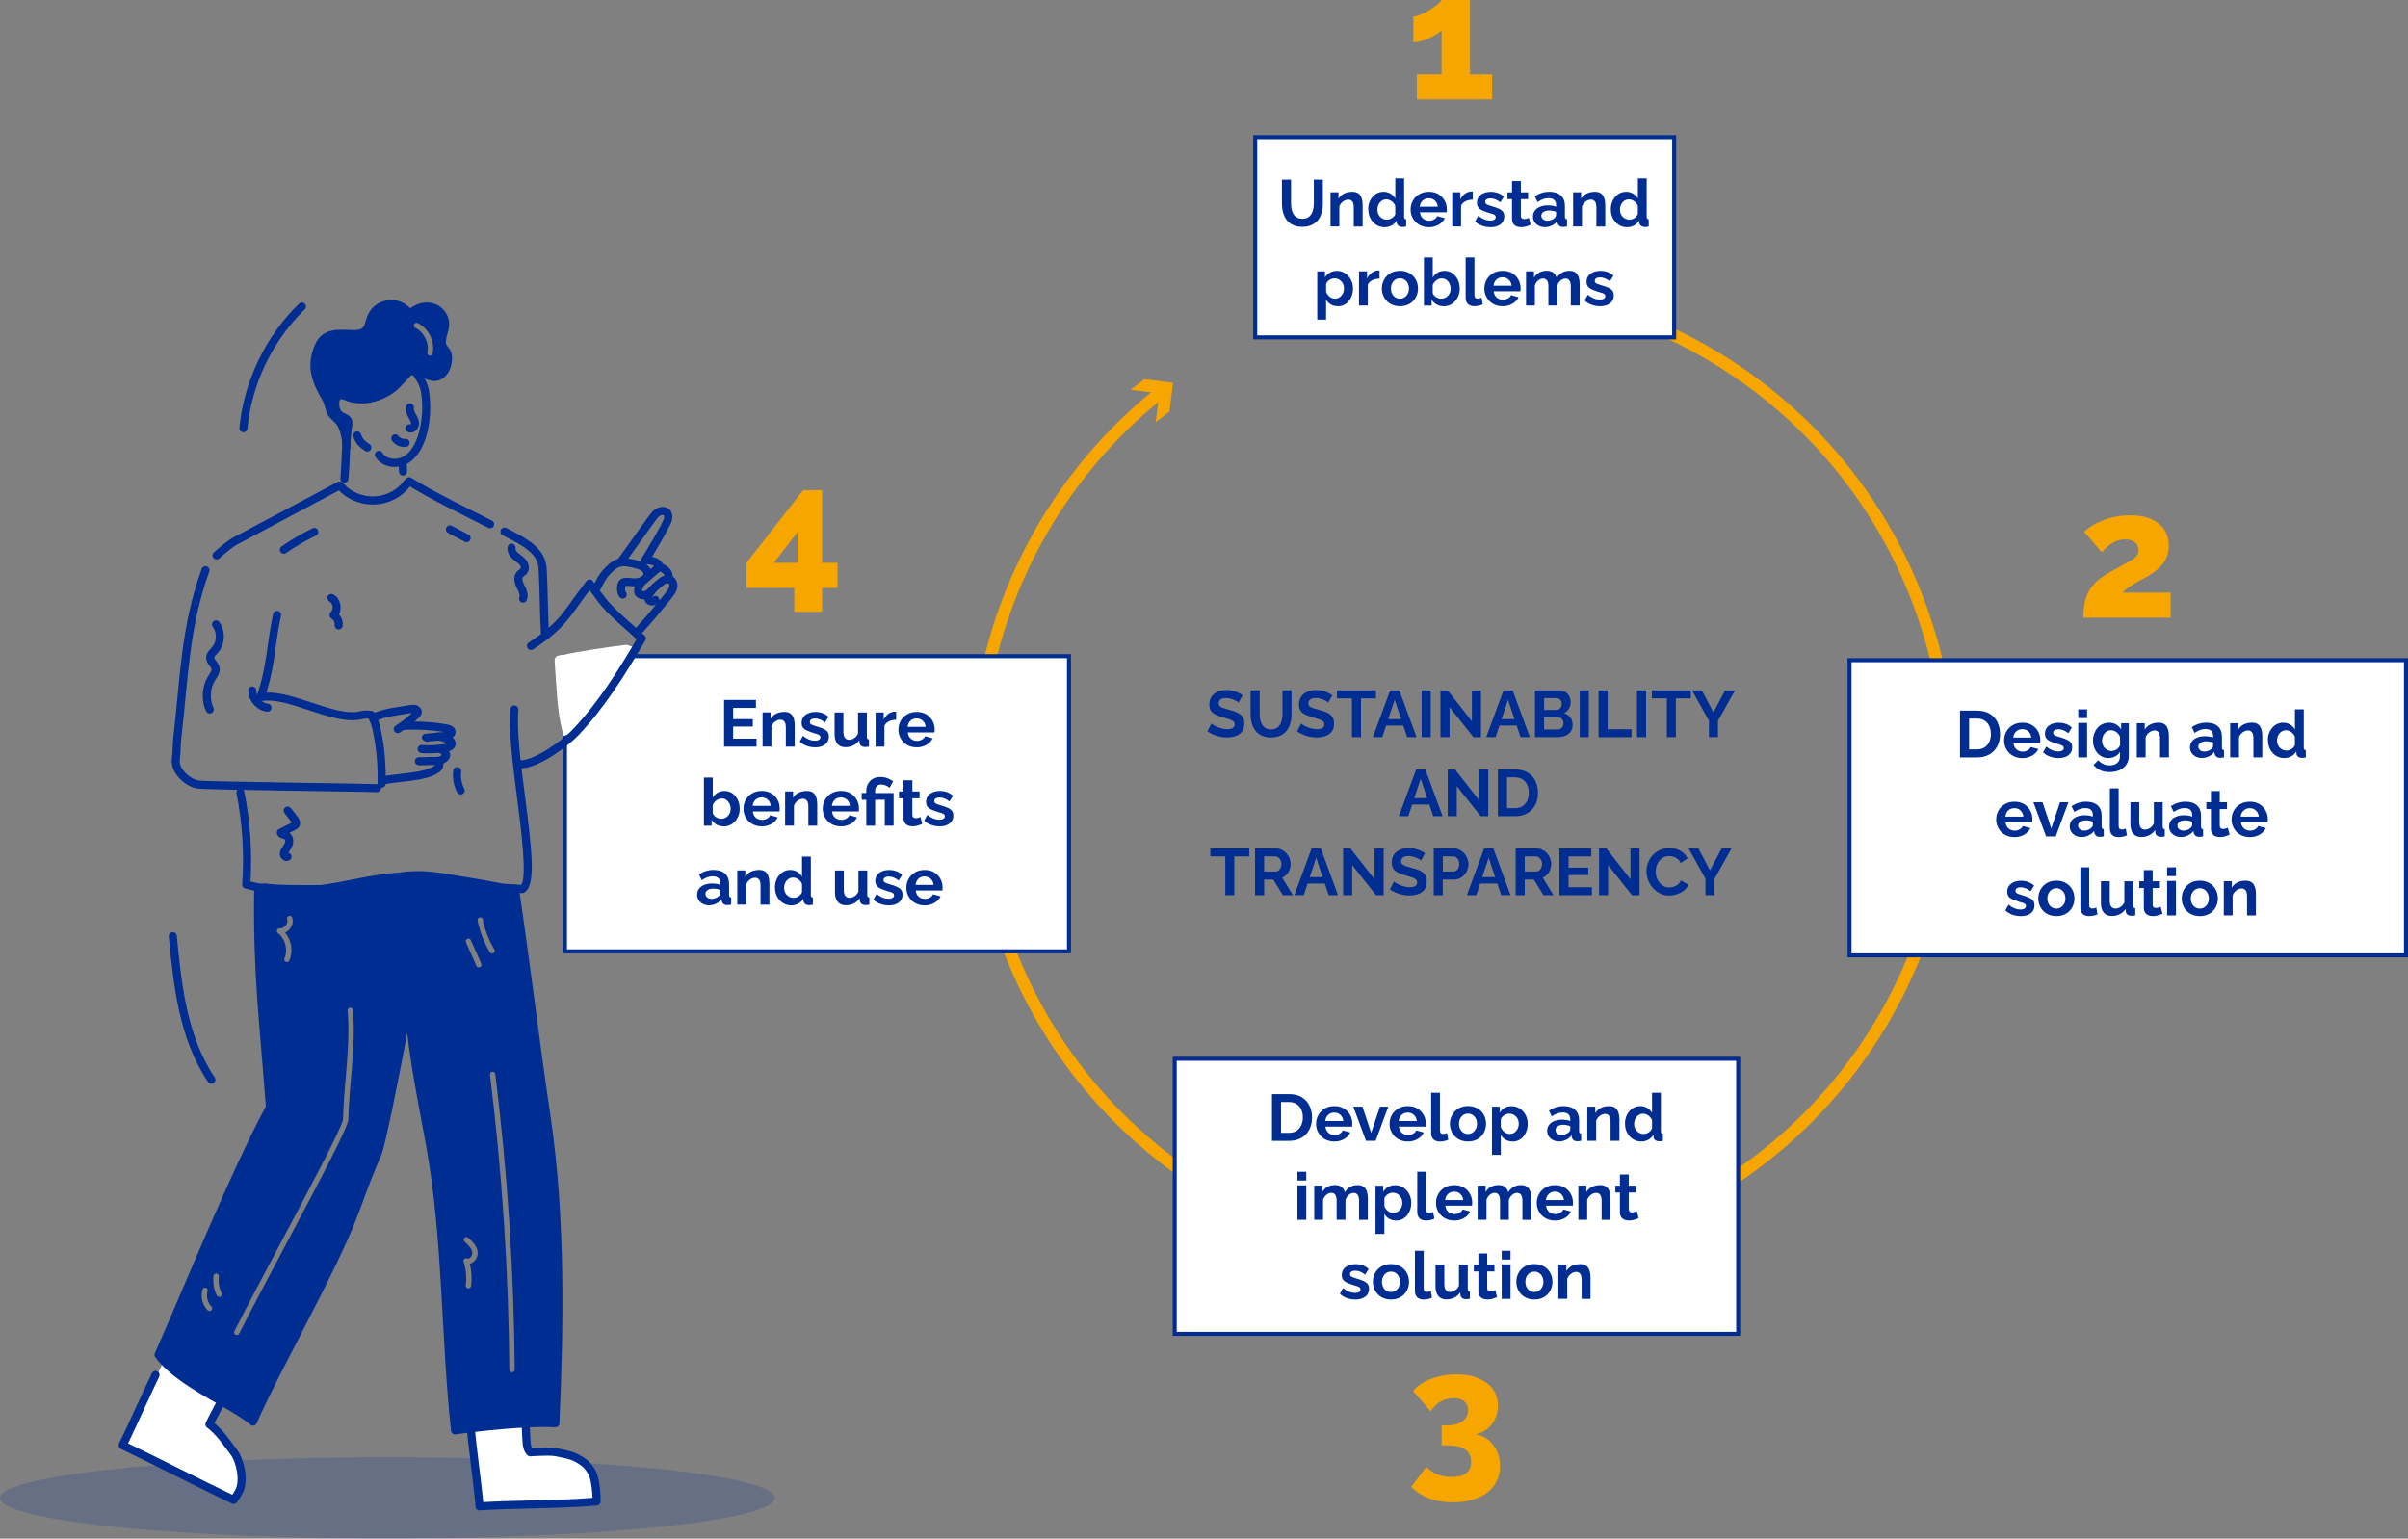 <?xml version="1.0" encoding="UTF-8"?>
<svg xmlns="http://www.w3.org/2000/svg" id="Ebene_1" data-name="Ebene 1" viewBox="0 0 597.71 381.96">
  <rect x="0" y="0" width="597.71" height="381.96" fill="#808080" stroke="none"/>
  <defs>
    <style>
      .cls-1 {
        fill: none;
        stroke: #f7a600;
        stroke-width: 3px;
      }

      .cls-1, .cls-2 {
        stroke-miterlimit: 10;
      }

      .cls-3 {
        fill: #f7a600;
      }

      .cls-4 {
        fill: #002d91;
      }

      .cls-5, .cls-2 {
        fill: #fff;
      }

      .cls-2 {
        stroke: #002d91;
      }

      .cls-6 {
        opacity: .2;
      }
    </style>
  </defs>
  <g id="Figur">
    <g class="cls-6">
      <ellipse class="cls-4" cx="96.15" cy="371.86" rx="96.15" ry="10.1"></ellipse>
    </g>
    <g>
      <path class="cls-1" d="m323.31,78.06c62.99-22.02,131.9,11.19,153.92,74.17,22.02,62.99-11.19,131.9-74.17,153.92-62.99,22.02-131.9-11.19-153.92-74.17-17.49-50.04-.13-103.82,39.33-134.85"></path>
      <polygon class="cls-3" points="286.86 104.82 287.78 97.68 280.64 96.77 284.06 94.13 291.19 95.05 290.28 102.18 286.86 104.82"></polygon>
    </g>
    <path class="cls-3" d="m197.15,151.88v-5.93h-11.89v-6.19l14.1-18.08h4.71v18.04h3.81v6.23h-3.81v5.93h-6.92Zm-5.06-12.15h5.88v-7.66l-5.88,7.66Z"></path>
    <path class="cls-3" d="m517.12,153.34c0-1.37.11-2.6.32-3.68.22-1.08.58-2.06,1.08-2.95s1.18-1.72,2.03-2.5c.85-.77,1.92-1.51,3.22-2.21,1.36-.73,2.49-1.35,3.4-1.86.91-.51,1.64-.94,2.18-1.29.55-.35.93-.69,1.15-1.03.22-.34.32-.71.32-1.12,0-.57-.13-1.06-.39-1.48s-.63-.74-1.12-.97c-.49-.22-1.1-.34-1.82-.34-.58,0-1.12.07-1.64.22-.52.14-1.02.36-1.49.65-.48.29-.93.63-1.36,1.02s-.87.83-1.3,1.32l-4.37-5.1c.49-.49,1.12-.98,1.88-1.47s1.64-.93,2.62-1.32,2.05-.71,3.22-.95c1.17-.24,2.38-.37,3.65-.37,2.08,0,3.83.31,5.25.94,1.43.63,2.52,1.51,3.27,2.65s1.12,2.48,1.12,4.03c0,1-.15,1.87-.45,2.62s-.7,1.42-1.19,2c-.49.59-1.05,1.12-1.67,1.59s-1.23.9-1.84,1.28c-.69.35-1.34.7-1.95,1.04s-1.17.66-1.69.97-1,.63-1.45.97-.87.71-1.28,1.12h11.98v6.23h-21.68Z"></path>
    <path class="cls-3" d="m370.37,18.46v6.23h-18.69v-6.23h6.14V7.43c-.26.35-.66.69-1.21,1.04-.55.35-1.16.68-1.84.99-.68.32-1.36.57-2.05.76-.69.19-1.33.28-1.9.28v-6.4c.49,0,1.1-.15,1.82-.45s1.45-.68,2.18-1.15c.74-.46,1.38-.92,1.95-1.38.56-.46.92-.84,1.06-1.12h7.05v18.47h5.49s0-.01,0-.01Z"></path>
    <path class="cls-3" d="m366.27,356.04c1.21.21,2.27.68,3.18,1.43s1.61,1.67,2.12,2.77c.5,1.1.76,2.34.76,3.72,0,1.82-.48,3.41-1.43,4.76-.95,1.35-2.31,2.39-4.07,3.13-1.76.73-3.83,1.1-6.23,1.1-2.19,0-4.15-.32-5.86-.97-1.72-.65-3.19-1.61-4.43-2.88l3.72-4.93c.78.78,1.67,1.38,2.68,1.82,1.01.43,2.19.65,3.55.65,1.64,0,2.87-.31,3.68-.92.81-.62,1.21-1.55,1.21-2.81,0-1.35-.48-2.37-1.45-3.06s-2.49-1.03-4.56-1.03h-1.3v-4.97h1.43c1.59,0,2.84-.35,3.76-1.05s1.38-1.6,1.38-2.7c0-.66-.15-1.21-.45-1.65-.3-.45-.72-.78-1.25-1.01-.53-.22-1.17-.33-1.92-.33-1.15,0-2.22.27-3.2.82s-1.8,1.36-2.47,2.42l-4.37-5.02c.63-.84,1.51-1.56,2.62-2.18s2.37-1.1,3.79-1.45c1.41-.35,2.88-.52,4.41-.52,2.05,0,3.84.32,5.38.97,1.54.64,2.74,1.54,3.59,2.7s1.28,2.52,1.28,4.1c0,1.14-.23,2.22-.69,3.23s-1.11,1.86-1.95,2.54c-.85.67-1.82,1.12-2.91,1.32Z"></path>
    <rect class="cls-2" x="140.23" y="162.89" width="125.11" height="73.28"></rect>
    <rect class="cls-2" x="459.09" y="163.89" width="138.12" height="73.28"></rect>
    <rect class="cls-2" x="291.59" y="262.84" width="139.86" height="68.29"></rect>
    <rect class="cls-2" x="311.57" y="34.05" width="103.99" height="49.7"></rect>
    <path class="cls-5" d="m158.31,160.97c-1.45,2.01-2.9,4.02-4.35,6.02-3.44,4.77-6.91,9.56-11.06,13.72-.85.86-1.79,1.72-2.97,2-1.3-4.27-1.6-8.77-1.9-13.23-.11-1.68-.22-3.36-.34-5.04-.03-.47-.04-.99.27-1.34.25-.28.64-.36,1.01-.43,5.47-1.05,10.98-1.92,16.51-2.6"></path>
    <g>
      <path class="cls-4" d="m307.47,174.44c-.08-.08-.21-.18-.42-.31-.2-.13-.45-.26-.74-.38s-.6-.23-.94-.32c-.34-.09-.68-.14-1.03-.14-.61,0-1.07.11-1.38.34s-.46.55-.46.96c0,.31.1.56.29.75.2.18.49.34.88.47.39.13.88.27,1.47.42.76.18,1.42.41,1.98.68.56.27.99.61,1.29,1.04.3.43.45,1,.45,1.7,0,.62-.12,1.15-.34,1.58-.23.44-.54.79-.95,1.07-.4.27-.86.47-1.37.59-.51.12-1.06.19-1.63.19s-1.16-.06-1.73-.18c-.58-.12-1.13-.29-1.67-.52-.53-.22-1.02-.49-1.47-.81l1-1.95c.1.1.27.23.52.38.25.16.56.32.92.47.36.16.75.29,1.18.4.43.11.86.16,1.29.16.61,0,1.07-.1,1.39-.31s.47-.5.47-.87c0-.35-.12-.62-.38-.81s-.6-.37-1.05-.51c-.45-.15-.97-.31-1.58-.48-.73-.21-1.34-.44-1.83-.69-.49-.25-.86-.58-1.09-.97-.24-.39-.36-.88-.36-1.46,0-.79.19-1.46.56-1.99s.88-.94,1.53-1.22c.64-.28,1.36-.42,2.14-.42.54,0,1.06.06,1.54.18s.94.28,1.37.47c.42.2.8.41,1.14.64l-1,1.83Z"></path>
      <path class="cls-4" d="m315.5,183.08c-.93,0-1.71-.16-2.36-.47s-1.17-.74-1.57-1.28c-.4-.54-.69-1.16-.87-1.86-.19-.69-.28-1.41-.28-2.17v-5.92h2.26v5.92c0,.48.05.95.14,1.4.09.45.25.86.47,1.22.22.36.51.64.87.85.36.21.81.31,1.34.31s1-.11,1.36-.32c.37-.21.65-.5.87-.86.21-.36.37-.77.46-1.22.1-.45.15-.91.15-1.38v-5.92h2.24v5.92c0,.8-.1,1.54-.29,2.24-.19.7-.49,1.31-.9,1.84-.41.53-.94.94-1.58,1.24-.64.3-1.41.45-2.3.45Z"></path>
      <path class="cls-4" d="m329.75,174.44c-.08-.08-.21-.18-.42-.31s-.45-.26-.74-.38c-.29-.12-.6-.23-.94-.32-.34-.09-.68-.14-1.03-.14-.61,0-1.07.11-1.38.34s-.47.55-.47.96c0,.31.1.56.29.75.2.18.49.34.88.47.39.13.88.27,1.47.42.76.18,1.42.41,1.99.68.56.27.99.61,1.29,1.04.3.43.45,1,.45,1.7,0,.62-.11,1.15-.34,1.58-.23.44-.54.79-.95,1.07-.4.27-.86.47-1.37.59-.51.12-1.06.19-1.63.19s-1.15-.06-1.73-.18c-.58-.12-1.13-.29-1.67-.52-.54-.22-1.03-.49-1.47-.81l1-1.95c.1.1.27.23.52.38.25.16.55.32.91.47s.75.29,1.18.4c.42.11.86.16,1.29.16.61,0,1.07-.1,1.39-.31s.47-.5.47-.87c0-.35-.12-.62-.38-.81-.25-.2-.6-.37-1.05-.51s-.97-.31-1.59-.48c-.73-.21-1.34-.44-1.83-.69s-.86-.58-1.1-.97-.36-.88-.36-1.46c0-.79.19-1.46.56-1.99.38-.54.88-.94,1.53-1.22.64-.28,1.36-.42,2.14-.42.54,0,1.06.06,1.54.18.49.12.94.28,1.37.47.43.2.81.41,1.14.64l-1,1.83Z"></path>
      <path class="cls-4" d="m341.53,173.37h-3.71v9.63h-2.24v-9.63h-3.71v-1.98h9.66v1.98Z"></path>
      <path class="cls-4" d="m345.05,171.4h2.29l4.27,11.6h-2.32l-.96-2.89h-4.26l-.97,2.89h-2.32l4.28-11.6Zm2.74,7.13l-1.6-4.79-1.61,4.79h3.2Z"></path>
      <path class="cls-4" d="m352.88,183v-11.6h2.26v11.6h-2.26Z"></path>
      <path class="cls-4" d="m359.81,175.55v7.45h-2.26v-11.6h1.8l6,7.65v-7.63h2.26v11.59h-1.88l-5.92-7.45Z"></path>
      <path class="cls-4" d="m373.18,171.4h2.29l4.27,11.6h-2.32l-.96-2.89h-4.26l-.97,2.89h-2.32l4.28-11.6Zm2.74,7.13l-1.6-4.79-1.6,4.79h3.2Z"></path>
      <path class="cls-4" d="m390.36,180.01c0,.65-.17,1.2-.51,1.64s-.79.78-1.36,1.01c-.57.23-1.2.34-1.87.34h-5.61v-11.6h6.21c.54,0,1.02.14,1.41.43.4.29.7.66.92,1.11.21.45.32.92.32,1.41,0,.56-.14,1.08-.43,1.58-.28.5-.7.87-1.24,1.11.66.2,1.19.55,1.58,1.06.39.51.58,1.14.58,1.9Zm-7.09-6.68v2.92h3.01c.25,0,.48-.06.69-.18.21-.12.37-.29.5-.51.13-.22.19-.48.19-.79s-.06-.55-.17-.77c-.12-.22-.27-.39-.46-.51-.19-.12-.41-.18-.65-.18h-3.11Zm4.82,6.26c0-.29-.06-.56-.18-.79-.12-.23-.28-.42-.48-.56-.2-.14-.43-.2-.7-.2h-3.46v3.06h3.35c.27,0,.52-.07.74-.2.22-.14.4-.32.53-.55.13-.23.2-.48.2-.75Z"></path>
      <path class="cls-4" d="m392.12,183v-11.6h2.25v11.6h-2.25Z"></path>
      <path class="cls-4" d="m396.79,183v-11.6h2.26v9.63h5.92v1.98h-8.17Z"></path>
      <path class="cls-4" d="m406.34,183v-11.6h2.25v11.6h-2.25Z"></path>
      <path class="cls-4" d="m419.69,173.37h-3.71v9.63h-2.24v-9.63h-3.71v-1.98h9.66v1.98Z"></path>
      <path class="cls-4" d="m422.44,171.4l2.86,5.46,2.91-5.46h2.44l-4.22,7.55v4.05h-2.24v-4.09l-4.2-7.52h2.45Z"></path>
      <path class="cls-4" d="m351.51,191.01h2.29l4.27,11.6h-2.32l-.96-2.89h-4.26l-.97,2.89h-2.32l4.28-11.6Zm2.74,7.13l-1.6-4.79-1.61,4.79h3.2Z"></path>
      <path class="cls-4" d="m361.6,195.16v7.45h-2.25v-11.6h1.8l6,7.65v-7.63h2.26v11.59h-1.88l-5.92-7.45Z"></path>
      <path class="cls-4" d="m371.81,202.61v-11.6h4.22c1.26,0,2.32.26,3.17.78.85.52,1.49,1.22,1.91,2.09.42.88.64,1.85.64,2.92,0,1.18-.23,2.2-.7,3.07-.47.87-1.13,1.55-1.98,2.03-.86.48-1.87.72-3.03.72h-4.22Zm7.67-5.82c0-.75-.14-1.41-.41-1.99-.27-.57-.67-1.02-1.18-1.34-.51-.32-1.13-.48-1.86-.48h-1.96v7.65h1.96c.74,0,1.37-.17,1.88-.5.51-.33.9-.79,1.17-1.37.27-.58.4-1.24.4-1.97Z"></path>
      <path class="cls-4" d="m310.09,212.6h-3.71v9.63h-2.24v-9.63h-3.71v-1.98h9.66v1.98Z"></path>
      <path class="cls-4" d="m311.53,222.23v-11.6h5.13c.54,0,1.03.11,1.48.33.45.22.84.51,1.18.88.33.37.59.78.77,1.24.18.46.27.93.27,1.41s-.09.96-.25,1.41c-.17.45-.41.85-.73,1.19-.31.34-.69.6-1.11.78l2.65,4.36h-2.48l-2.39-3.89h-2.26v3.89h-2.25Zm2.25-5.87h2.83c.28,0,.53-.08.75-.25s.39-.39.52-.68c.13-.28.2-.6.2-.95,0-.37-.08-.7-.23-.97-.15-.28-.35-.5-.58-.66-.23-.16-.49-.25-.76-.25h-2.73v3.76Z"></path>
      <path class="cls-4" d="m325.56,210.62h2.29l4.27,11.6h-2.32l-.96-2.89h-4.26l-.97,2.89h-2.32l4.28-11.6Zm2.74,7.13l-1.6-4.79-1.6,4.79h3.2Z"></path>
      <path class="cls-4" d="m335.64,214.77v7.45h-2.25v-11.6h1.8l6,7.65v-7.63h2.26v11.59h-1.88l-5.92-7.45Z"></path>
      <path class="cls-4" d="m352.77,213.66c-.08-.08-.21-.18-.42-.31s-.45-.26-.74-.38c-.29-.12-.6-.23-.94-.32-.34-.09-.68-.14-1.03-.14-.61,0-1.07.11-1.38.34s-.47.55-.47.96c0,.31.1.56.29.75.2.18.49.34.88.47.39.13.88.27,1.47.42.76.18,1.42.41,1.99.68.56.27.99.61,1.29,1.04.3.43.45,1,.45,1.7,0,.62-.11,1.15-.34,1.58-.23.44-.54.79-.95,1.07-.4.27-.86.47-1.37.59-.51.12-1.06.19-1.63.19s-1.15-.06-1.73-.18c-.58-.12-1.13-.29-1.67-.52-.54-.22-1.03-.49-1.47-.81l1-1.95c.1.1.27.23.52.38.25.16.55.32.91.47s.75.29,1.18.4c.42.11.86.16,1.29.16.61,0,1.07-.1,1.39-.31s.47-.5.47-.87c0-.35-.12-.62-.38-.81-.25-.2-.6-.37-1.05-.51s-.97-.31-1.59-.48c-.73-.21-1.34-.44-1.83-.69s-.86-.58-1.1-.97-.36-.88-.36-1.46c0-.79.19-1.46.56-1.99.38-.54.88-.94,1.53-1.22.64-.28,1.36-.42,2.14-.42.54,0,1.06.06,1.54.18.49.12.94.28,1.37.47.43.2.81.41,1.14.64l-1,1.83Z"></path>
      <path class="cls-4" d="m355.88,222.23v-11.6h4.92c.54,0,1.03.11,1.47.33.45.22.84.51,1.17.88.33.37.59.78.78,1.24.18.46.28.93.28,1.41,0,.65-.15,1.27-.46,1.86-.3.59-.72,1.07-1.26,1.44-.53.37-1.17.56-1.9.56h-2.75v3.89h-2.25Zm2.25-5.87h2.62c.27,0,.52-.08.74-.23s.39-.37.52-.66c.13-.29.2-.62.2-.99,0-.4-.07-.75-.22-1.03-.15-.28-.34-.5-.57-.64s-.49-.21-.76-.21h-2.52v3.76Z"></path>
      <path class="cls-4" d="m368.38,210.62h2.29l4.27,11.6h-2.32l-.96-2.89h-4.26l-.97,2.89h-2.32l4.28-11.6Zm2.74,7.13l-1.6-4.79-1.61,4.79h3.2Z"></path>
      <path class="cls-4" d="m376.21,222.23v-11.6h5.13c.53,0,1.03.11,1.48.33.45.22.84.51,1.18.88.33.37.59.78.77,1.24s.27.93.27,1.41-.08.96-.25,1.41c-.17.45-.41.85-.73,1.19s-.69.6-1.11.78l2.65,4.36h-2.48l-2.39-3.89h-2.26v3.89h-2.26Zm2.26-5.87h2.83c.28,0,.53-.08.75-.25.22-.17.39-.39.52-.68.13-.28.2-.6.2-.95,0-.37-.08-.7-.23-.97-.15-.28-.35-.5-.58-.66-.23-.16-.49-.25-.76-.25h-2.73v3.76Z"></path>
      <path class="cls-4" d="m395.14,220.25v1.98h-8.06v-11.6h7.91v1.98h-5.65v2.79h4.89v1.83h-4.89v3.02h5.8Z"></path>
      <path class="cls-4" d="m399.16,214.77v7.45h-2.25v-11.6h1.8l6,7.65v-7.63h2.26v11.59h-1.88l-5.92-7.45Z"></path>
      <path class="cls-4" d="m408.67,216.33c0-.71.13-1.4.38-2.08s.63-1.3,1.12-1.86,1.09-1.01,1.8-1.34c.71-.33,1.52-.5,2.42-.5,1.07,0,1.99.23,2.77.7.78.47,1.36,1.08,1.74,1.83l-1.73,1.19c-.2-.44-.45-.78-.77-1.04s-.65-.44-1.01-.54-.71-.16-1.06-.16c-.57,0-1.06.11-1.48.34-.42.23-.77.53-1.05.9s-.49.78-.63,1.24c-.14.46-.21.92-.21,1.37,0,.51.08,1,.25,1.48.16.47.39.89.69,1.26.3.37.66.65,1.08.87.42.21.88.32,1.38.32.36,0,.72-.06,1.1-.18.37-.12.71-.31,1.03-.57s.56-.6.73-1.01l1.85,1.06c-.23.58-.6,1.07-1.12,1.47-.52.4-1.1.71-1.74.92-.64.21-1.28.31-1.91.31-.83,0-1.58-.17-2.27-.52s-1.28-.8-1.77-1.37c-.5-.57-.88-1.22-1.16-1.93-.28-.71-.42-1.44-.42-2.17Z"></path>
      <path class="cls-4" d="m421.58,210.62l2.86,5.46,2.91-5.46h2.44l-4.22,7.55v4.05h-2.24v-4.09l-4.2-7.52h2.45Z"></path>
    </g>
    <g>
      <path class="cls-4" d="m187.79,183.38v1.98h-8.06v-11.6h7.91v1.98h-5.66v2.79h4.89v1.83h-4.89v3.02h5.8Z"></path>
      <path class="cls-4" d="m197.25,185.35h-2.19v-4.74c0-.68-.12-1.17-.36-1.48-.24-.31-.57-.47-1-.47-.29,0-.59.08-.89.22-.3.15-.57.35-.81.61-.24.26-.41.56-.52.9v4.95h-2.19v-8.48h1.98v1.58c.22-.37.5-.68.83-.93s.73-.45,1.17-.58c.44-.13.91-.2,1.4-.2.53,0,.97.09,1.32.28.34.19.6.44.78.76s.31.68.38,1.07c.07.4.11.8.11,1.21v5.28Z"></path>
      <path class="cls-4" d="m202.32,185.52c-.73,0-1.43-.12-2.09-.36-.67-.24-1.24-.59-1.72-1.06l.79-1.42c.51.41,1.02.72,1.51.92.5.2.97.29,1.43.29.42,0,.76-.07,1.02-.22.26-.15.38-.37.38-.66,0-.2-.07-.36-.21-.48-.14-.11-.35-.21-.61-.3-.27-.09-.59-.18-.97-.29-.63-.21-1.16-.4-1.59-.6-.42-.19-.74-.44-.96-.73-.21-.3-.32-.68-.32-1.14,0-.56.14-1.04.43-1.44.29-.4.69-.72,1.21-.94.52-.23,1.12-.34,1.82-.34.61,0,1.19.1,1.73.29.54.19,1.04.5,1.49.92l-.88,1.39c-.44-.34-.85-.59-1.24-.74-.39-.16-.79-.24-1.19-.24-.23,0-.44.03-.65.08-.2.05-.37.14-.49.27-.13.12-.19.3-.19.52,0,.2.06.36.17.47s.29.21.52.3.52.18.86.29c.69.19,1.27.39,1.74.6.47.2.83.45,1.07.75.24.29.36.7.36,1.21,0,.84-.31,1.49-.93,1.96-.62.47-1.46.71-2.5.71Z"></path>
      <path class="cls-4" d="m207.16,182.18v-5.31h2.19v4.83c0,.65.12,1.13.36,1.46.24.33.59.49,1.06.49.28,0,.56-.06.84-.17.28-.11.53-.28.77-.5s.43-.51.6-.85v-5.26h2.19v6.04c0,.23.04.39.12.48s.21.16.4.18v1.78c-.22.03-.4.06-.55.07-.15.02-.28.02-.4.02-.39,0-.71-.09-.96-.27-.25-.18-.39-.42-.43-.74l-.05-.68c-.38.57-.87,1.01-1.47,1.3-.6.3-1.26.44-1.98.44-.88,0-1.55-.28-2.01-.85-.46-.57-.69-1.4-.69-2.49Z"></path>
      <path class="cls-4" d="m222.44,178.69c-.67,0-1.26.13-1.78.38-.52.26-.9.62-1.13,1.1v5.18h-2.19v-8.48h2.01v1.75c.3-.59.69-1.05,1.16-1.39s.96-.52,1.49-.56h.28c.07,0,.12,0,.16.02v1.99Z"></path>
      <path class="cls-4" d="m227.52,185.52c-.69,0-1.31-.12-1.86-.35s-1.03-.55-1.42-.95-.69-.87-.91-1.39-.32-1.08-.32-1.66c0-.81.18-1.55.55-2.21.37-.67.89-1.2,1.57-1.61.68-.4,1.48-.61,2.41-.61s1.74.2,2.4.61c.67.41,1.17.94,1.53,1.6.35.66.53,1.38.53,2.15,0,.13,0,.26-.02.4s-.02.25-.03.33h-6.62c.04.43.17.8.38,1.12.21.32.48.56.82.73.33.17.69.25,1.07.25.44,0,.85-.11,1.23-.32.39-.21.65-.49.79-.84l1.88.52c-.21.44-.5.82-.89,1.16s-.84.6-1.37.79c-.52.19-1.1.29-1.73.29Zm-2.24-5.08h4.48c-.04-.43-.17-.8-.37-1.11-.2-.31-.47-.56-.79-.73s-.69-.26-1.1-.26-.75.09-1.07.26-.58.42-.78.73c-.2.31-.32.68-.37,1.11Z"></path>
      <path class="cls-4" d="m179.6,205.13c-.65,0-1.24-.15-1.75-.44-.51-.29-.92-.7-1.21-1.21v1.49h-1.91v-11.93h2.19v4.97c.3-.51.71-.92,1.2-1.21.5-.29,1.08-.44,1.74-.44.56,0,1.06.12,1.52.35.46.23.85.55,1.19.96.33.41.59.88.77,1.41.18.53.27,1.09.27,1.7s-.1,1.17-.3,1.7c-.2.53-.48.99-.84,1.4-.36.4-.78.72-1.27.94-.49.22-1.02.33-1.59.33Zm-.61-1.86c.35,0,.67-.07.96-.2.29-.13.54-.31.75-.54.21-.22.38-.49.49-.79.11-.3.17-.62.17-.96,0-.46-.09-.88-.29-1.27-.19-.39-.45-.7-.78-.94s-.72-.35-1.17-.35c-.32,0-.62.07-.91.22-.29.14-.54.34-.77.58-.22.25-.4.52-.53.83v2c.07.21.17.41.32.58.15.17.32.32.51.44.2.12.4.22.61.29.21.07.42.1.63.1Z"></path>
      <path class="cls-4" d="m189.06,205.13c-.69,0-1.31-.12-1.86-.35s-1.03-.55-1.42-.95-.69-.87-.91-1.39-.32-1.08-.32-1.66c0-.81.18-1.55.55-2.21.37-.67.89-1.2,1.57-1.61.68-.4,1.48-.61,2.41-.61s1.74.2,2.4.61c.67.41,1.17.94,1.53,1.6.35.66.53,1.38.53,2.15,0,.13,0,.26-.02.4s-.02.25-.03.33h-6.62c.04.43.17.8.38,1.12.21.32.48.56.82.73.33.17.69.25,1.07.25.44,0,.85-.11,1.23-.32.39-.21.65-.49.79-.84l1.88.52c-.21.44-.5.82-.89,1.16s-.84.6-1.37.79c-.52.19-1.1.29-1.73.29Zm-2.24-5.08h4.48c-.04-.43-.17-.8-.37-1.11-.2-.31-.47-.56-.79-.73s-.69-.26-1.1-.26-.75.09-1.07.26-.58.42-.78.73c-.2.31-.32.68-.37,1.11Z"></path>
      <path class="cls-4" d="m202.84,204.97h-2.19v-4.74c0-.68-.12-1.17-.36-1.48-.24-.31-.57-.47-1-.47-.29,0-.59.08-.89.22-.3.15-.57.35-.81.61-.24.26-.41.56-.52.9v4.95h-2.19v-8.48h1.98v1.58c.22-.37.5-.68.83-.93s.73-.45,1.17-.58c.44-.13.91-.2,1.4-.2.53,0,.97.09,1.32.28.34.19.6.44.78.76s.31.68.38,1.07c.07.4.11.8.11,1.21v5.28Z"></path>
      <path class="cls-4" d="m208.73,205.13c-.69,0-1.31-.12-1.86-.35s-1.03-.55-1.42-.95-.69-.87-.91-1.39-.32-1.08-.32-1.66c0-.81.18-1.55.55-2.21.37-.67.89-1.2,1.57-1.61.68-.4,1.48-.61,2.41-.61s1.74.2,2.4.61c.67.41,1.17.94,1.53,1.6.35.66.53,1.38.53,2.15,0,.13,0,.26-.02.4s-.02.25-.03.33h-6.62c.04.43.17.8.38,1.12.21.32.48.56.82.73.33.17.69.25,1.07.25.44,0,.85-.11,1.23-.32.39-.21.65-.49.79-.84l1.88.52c-.21.44-.5.82-.89,1.16s-.84.6-1.37.79c-.52.19-1.1.29-1.73.29Zm-2.24-5.08h4.48c-.04-.43-.17-.8-.37-1.11-.2-.31-.47-.56-.79-.73s-.69-.26-1.1-.26-.75.09-1.07.26-.58.42-.78.73c-.2.31-.32.68-.37,1.11Z"></path>
      <path class="cls-4" d="m215.02,198.53h-1.13v-1.67h1.13v-.52c0-.48.08-.93.24-1.34s.39-.78.69-1.1c.3-.32.67-.57,1.1-.75.43-.18.92-.27,1.46-.27.41,0,.8.04,1.17.13.37.09.71.21,1.05.38.33.16.65.35.96.56l-.87,1.63c-.28-.25-.62-.45-1-.6-.38-.15-.77-.23-1.16-.23-.32,0-.58.07-.8.21s-.38.33-.48.56-.16.48-.16.75v.6h4.59v8.11h-2.19v-6.44h-2.4v6.44h-2.19v-6.44Z"></path>
      <path class="cls-4" d="m228.91,204.54c-.18.08-.41.16-.67.26-.26.1-.54.18-.84.24-.3.06-.6.09-.91.09-.4,0-.77-.07-1.11-.21-.34-.14-.61-.36-.81-.67-.2-.31-.3-.71-.3-1.21v-4.87h-1.13v-1.68h1.13v-2.78h2.19v2.78h1.8v1.68h-1.8v4.13c.01.29.09.5.25.63.15.13.34.19.57.19s.45-.04.67-.11.39-.14.52-.2l.44,1.73Z"></path>
      <path class="cls-4" d="m233.21,205.13c-.73,0-1.43-.12-2.09-.36-.67-.24-1.24-.59-1.72-1.06l.79-1.42c.51.41,1.02.72,1.51.92.5.2.97.29,1.43.29.42,0,.76-.07,1.02-.22.26-.15.38-.37.38-.66,0-.2-.07-.36-.21-.48-.14-.11-.35-.21-.61-.3-.27-.09-.59-.18-.97-.29-.63-.21-1.16-.4-1.59-.6-.42-.19-.74-.44-.96-.73-.21-.3-.32-.68-.32-1.14,0-.56.14-1.04.43-1.44.29-.4.69-.72,1.21-.94.52-.23,1.12-.34,1.82-.34.61,0,1.19.1,1.73.29.54.19,1.04.5,1.49.92l-.88,1.39c-.44-.34-.85-.59-1.24-.74-.39-.16-.79-.24-1.19-.24-.23,0-.44.03-.65.08-.2.05-.37.14-.49.27-.13.12-.19.3-.19.52,0,.2.06.36.17.47s.29.21.52.3.52.18.86.29c.69.19,1.27.39,1.74.6.47.2.83.45,1.07.75.24.29.36.7.36,1.21,0,.84-.31,1.49-.93,1.96-.62.47-1.46.71-2.5.71Z"></path>
      <path class="cls-4" d="m173.04,222.08c0-.55.16-1.03.47-1.45.31-.42.74-.74,1.3-.96.56-.23,1.19-.34,1.91-.34.36,0,.72.03,1.1.08.37.05.69.14.96.26v-.46c0-.53-.16-.95-.48-1.24s-.8-.43-1.43-.43c-.47,0-.92.08-1.34.25-.43.16-.87.4-1.34.72l-.7-1.44c.57-.37,1.15-.65,1.74-.83s1.22-.28,1.87-.28c1.22,0,2.17.3,2.85.9.68.6,1.02,1.46,1.02,2.58v2.69c0,.23.04.39.12.48.08.1.21.16.4.18v1.78c-.2.03-.37.06-.53.08-.16.02-.29.03-.4.03-.44,0-.77-.1-.99-.29s-.36-.44-.42-.72l-.05-.44c-.37.48-.83.85-1.39,1.11-.56.26-1.12.39-1.7.39s-1.08-.12-1.53-.35-.81-.55-1.06-.95c-.26-.4-.38-.86-.38-1.36Zm5.33.42c.12-.13.22-.25.29-.38.08-.13.11-.24.11-.35v-.84c-.26-.11-.54-.19-.85-.25-.31-.06-.59-.09-.87-.09-.57,0-1.03.12-1.4.36-.37.24-.55.56-.55.95,0,.21.06.42.18.61.12.19.29.35.52.46.23.12.5.17.82.17s.65-.06.96-.18.57-.27.77-.46Z"></path>
      <path class="cls-4" d="m190.97,224.58h-2.19v-4.74c0-.68-.12-1.17-.36-1.48-.24-.31-.57-.47-1-.47-.29,0-.59.08-.89.22-.3.15-.57.35-.81.61-.24.26-.41.56-.52.9v4.95h-2.19v-8.48h1.98v1.58c.22-.37.5-.68.83-.93s.73-.45,1.17-.58c.44-.13.91-.2,1.4-.2.53,0,.97.09,1.32.28.34.19.6.44.78.76s.31.68.38,1.07c.07.4.11.8.11,1.21v5.28Z"></path>
      <path class="cls-4" d="m192.36,220.35c0-.82.16-1.56.49-2.22.33-.66.78-1.19,1.36-1.58.58-.39,1.24-.58,1.98-.58.63,0,1.2.16,1.71.47s.9.71,1.18,1.19v-4.97h2.19v9.48c0,.23.04.39.11.49.08.1.21.16.39.18v1.78c-.38.08-.69.11-.93.11-.39,0-.72-.1-.97-.29s-.4-.45-.43-.77l-.03-.54c-.32.53-.74.94-1.28,1.23-.54.28-1.1.42-1.69.42s-1.13-.11-1.63-.34c-.5-.23-.93-.54-1.29-.94s-.65-.87-.85-1.4c-.2-.53-.3-1.11-.3-1.72Zm6.72,1.12v-2c-.11-.31-.28-.59-.52-.83-.24-.25-.51-.44-.8-.58-.29-.14-.59-.22-.88-.22-.34,0-.64.07-.92.21-.27.14-.51.33-.71.56-.2.24-.35.51-.46.82-.1.31-.16.64-.16.98s.06.67.17.97c.11.3.28.57.5.79.22.22.47.4.76.53.29.13.6.19.94.19.21,0,.42-.03.63-.1.21-.07.41-.17.6-.29.19-.12.36-.27.51-.45.15-.18.26-.37.33-.57Z"></path>
      <path class="cls-4" d="m207.26,221.41v-5.31h2.19v4.83c0,.65.12,1.13.36,1.46.24.33.59.49,1.06.49.28,0,.56-.06.84-.17.28-.11.53-.28.77-.5s.43-.51.6-.85v-5.26h2.19v6.04c0,.23.04.39.12.48s.21.16.4.18v1.78c-.22.03-.4.06-.55.07-.15.02-.28.02-.4.02-.39,0-.71-.09-.96-.27-.25-.18-.39-.42-.43-.74l-.05-.68c-.38.57-.87,1.01-1.47,1.3-.6.3-1.26.44-1.98.44-.88,0-1.55-.28-2.01-.85-.46-.57-.69-1.4-.69-2.49Z"></path>
      <path class="cls-4" d="m220.6,224.75c-.73,0-1.43-.12-2.09-.36-.67-.24-1.24-.59-1.72-1.06l.79-1.42c.51.41,1.02.72,1.51.92.5.2.97.29,1.43.29.42,0,.76-.07,1.02-.22.26-.15.38-.37.38-.66,0-.2-.07-.36-.21-.48-.14-.11-.35-.21-.61-.3-.27-.09-.59-.18-.97-.29-.63-.21-1.16-.4-1.59-.6-.42-.19-.74-.44-.96-.73-.21-.3-.32-.68-.32-1.14,0-.56.14-1.04.43-1.44.29-.4.69-.72,1.21-.94.52-.23,1.12-.34,1.82-.34.61,0,1.19.1,1.73.29.54.19,1.04.5,1.49.92l-.88,1.39c-.44-.34-.85-.59-1.24-.74-.39-.16-.79-.24-1.19-.24-.23,0-.44.03-.65.08-.2.05-.37.14-.49.27-.13.12-.19.3-.19.52,0,.2.06.36.17.47s.29.21.52.3.52.18.86.29c.69.19,1.27.39,1.74.6.47.2.83.45,1.07.75.24.29.36.7.36,1.21,0,.84-.31,1.49-.93,1.96-.62.47-1.46.71-2.5.71Z"></path>
      <path class="cls-4" d="m229.49,224.75c-.69,0-1.31-.12-1.86-.35s-1.03-.55-1.42-.95-.69-.87-.91-1.39-.32-1.08-.32-1.66c0-.81.18-1.55.55-2.21.37-.67.89-1.2,1.57-1.61.68-.4,1.48-.61,2.41-.61s1.74.2,2.4.61c.67.41,1.17.94,1.53,1.6.35.66.53,1.38.53,2.15,0,.13,0,.26-.02.4s-.02.25-.03.33h-6.62c.04.43.17.8.38,1.12.21.32.48.56.82.73.33.17.69.25,1.07.25.44,0,.85-.11,1.23-.32.39-.21.65-.49.79-.84l1.88.52c-.21.44-.5.82-.89,1.16s-.84.6-1.37.79c-.52.19-1.1.29-1.73.29Zm-2.24-5.08h4.48c-.04-.43-.17-.8-.37-1.11-.2-.31-.47-.56-.79-.73s-.69-.26-1.1-.26-.75.09-1.07.26-.58.42-.78.73c-.2.31-.32.68-.37,1.11Z"></path>
    </g>
    <g>
      <path class="cls-4" d="m486.51,188.02v-11.6h4.22c1.26,0,2.32.26,3.17.78.85.52,1.49,1.21,1.91,2.09.42.88.64,1.85.64,2.92,0,1.18-.23,2.2-.7,3.07-.47.87-1.13,1.55-1.98,2.03-.86.48-1.87.72-3.03.72h-4.22Zm7.67-5.82c0-.75-.14-1.41-.41-1.99-.27-.57-.67-1.02-1.18-1.34-.51-.32-1.13-.48-1.86-.48h-1.96v7.65h1.96c.74,0,1.37-.17,1.88-.5.51-.33.9-.79,1.17-1.37.27-.58.4-1.24.4-1.97Z"></path>
      <path class="cls-4" d="m501.97,188.19c-.69,0-1.31-.12-1.86-.35-.56-.23-1.03-.55-1.42-.95s-.7-.87-.91-1.39-.32-1.08-.32-1.66c0-.81.18-1.55.55-2.21.37-.67.89-1.2,1.57-1.61.68-.4,1.48-.61,2.41-.61s1.74.2,2.4.61c.67.41,1.17.94,1.53,1.6.35.66.53,1.38.53,2.15,0,.13,0,.26-.02.4,0,.13-.02.25-.03.33h-6.62c.04.43.17.8.38,1.12.21.32.48.56.82.73.33.17.69.25,1.07.25.44,0,.85-.11,1.23-.32.39-.21.65-.49.79-.84l1.88.52c-.21.44-.5.82-.89,1.16s-.84.6-1.37.79c-.52.19-1.1.29-1.73.29Zm-2.24-5.08h4.48c-.04-.43-.17-.8-.37-1.11-.2-.31-.46-.56-.79-.73-.33-.18-.69-.26-1.1-.26s-.75.09-1.07.26c-.32.18-.58.42-.78.73-.2.31-.32.68-.37,1.11Z"></path>
      <path class="cls-4" d="m510.94,188.19c-.73,0-1.43-.12-2.09-.36-.67-.24-1.24-.59-1.72-1.06l.79-1.42c.51.41,1.02.72,1.51.92.5.2.97.29,1.43.29.43,0,.77-.07,1.02-.22.26-.15.38-.37.38-.66,0-.2-.07-.36-.21-.48-.14-.11-.35-.21-.61-.3s-.59-.18-.97-.29c-.63-.21-1.16-.4-1.59-.6-.42-.19-.74-.44-.96-.73-.21-.3-.32-.68-.32-1.14,0-.56.14-1.04.43-1.44.29-.4.69-.72,1.21-.94.52-.23,1.12-.34,1.82-.34.61,0,1.19.1,1.73.29.54.19,1.04.5,1.49.92l-.88,1.39c-.44-.34-.85-.59-1.24-.74-.39-.16-.79-.24-1.19-.24-.23,0-.45.03-.65.08s-.37.14-.49.27c-.12.12-.19.3-.19.52,0,.2.06.36.17.47.11.11.29.21.52.3s.52.18.86.29c.69.19,1.27.39,1.74.6s.83.45,1.07.75.36.7.36,1.21c0,.84-.31,1.49-.93,1.96-.62.47-1.46.71-2.5.71Z"></path>
      <path class="cls-4" d="m515.86,178.27v-2.17h2.19v2.17h-2.19Zm0,9.76v-8.56h2.19v8.56h-2.19Z"></path>
      <path class="cls-4" d="m523.38,188.19c-.57,0-1.09-.11-1.56-.33s-.88-.54-1.23-.94c-.34-.4-.61-.87-.79-1.39-.19-.52-.28-1.08-.28-1.67,0-.62.1-1.2.29-1.74.2-.53.47-1.01.83-1.42.35-.41.77-.73,1.26-.95s1.02-.34,1.61-.34c.66,0,1.25.15,1.75.44.5.29.91.69,1.24,1.19v-1.5h1.91v8.1c0,.84-.21,1.57-.61,2.17s-.97,1.06-1.69,1.38-1.54.48-2.45.48-1.71-.16-2.36-.47c-.64-.31-1.19-.75-1.65-1.32l1.19-1.16c.33.4.74.72,1.23.95.5.23,1.02.34,1.58.34.47,0,.89-.08,1.28-.24.38-.16.7-.41.93-.74.23-.33.35-.77.35-1.31v-1.08c-.28.49-.68.87-1.2,1.14-.52.27-1.06.4-1.64.4Zm.74-1.75c.24,0,.47-.04.69-.11.22-.08.42-.18.61-.31s.35-.29.49-.47c.14-.18.25-.36.33-.55v-2.05c-.13-.34-.31-.63-.55-.88-.23-.25-.5-.45-.79-.58-.29-.14-.59-.21-.91-.21-.34,0-.64.07-.92.21-.27.14-.51.34-.7.6-.2.26-.35.54-.45.85s-.15.64-.15.98.06.68.18.98c.12.31.29.57.5.8s.46.41.75.54c.29.13.6.2.92.2Z"></path>
      <path class="cls-4" d="m538.35,188.02h-2.19v-4.74c0-.68-.12-1.17-.36-1.48s-.57-.47-1-.47c-.29,0-.59.08-.89.22-.3.15-.57.35-.81.61-.24.26-.41.56-.52.9v4.95h-2.19v-8.48h1.98v1.58c.22-.37.5-.68.83-.93s.73-.45,1.17-.58.91-.2,1.4-.2c.53,0,.97.09,1.31.28s.61.44.79.76.3.68.38,1.07c.07.4.11.8.11,1.21v5.28Z"></path>
      <path class="cls-4" d="m543.6,185.52c0-.55.15-1.03.46-1.45.31-.42.74-.74,1.3-.96.55-.23,1.19-.34,1.91-.34.36,0,.72.03,1.1.08.37.05.69.14.96.26v-.46c0-.53-.16-.95-.48-1.24-.32-.29-.8-.43-1.43-.43-.47,0-.91.08-1.34.25s-.87.4-1.34.72l-.7-1.44c.57-.37,1.15-.65,1.74-.83s1.22-.28,1.87-.28c1.22,0,2.17.3,2.85.9.68.6,1.02,1.46,1.02,2.58v2.69c0,.23.04.39.12.48.08.1.21.16.4.18v1.78c-.2.03-.38.06-.53.08-.16.02-.29.03-.4.03-.44,0-.77-.1-.99-.29-.22-.2-.36-.44-.42-.72l-.05-.44c-.37.48-.83.85-1.39,1.11-.55.26-1.12.39-1.7.39s-1.08-.12-1.53-.35c-.45-.23-.81-.55-1.06-.95-.26-.4-.38-.86-.38-1.36Zm5.33.42c.12-.13.22-.25.29-.38.08-.13.11-.24.11-.35v-.84c-.26-.11-.54-.19-.85-.25s-.59-.09-.87-.09c-.57,0-1.03.12-1.4.36s-.55.56-.55.95c0,.21.06.42.18.61.12.19.29.35.52.46.23.12.5.17.82.17s.65-.06.96-.18.57-.27.77-.46Z"></path>
      <path class="cls-4" d="m561.53,188.02h-2.19v-4.74c0-.68-.12-1.17-.36-1.48-.24-.31-.57-.47-1-.47-.29,0-.59.08-.89.22-.3.15-.57.35-.81.61-.24.26-.41.56-.52.9v4.95h-2.19v-8.48h1.98v1.58c.22-.37.5-.68.83-.93s.73-.45,1.17-.58c.44-.13.91-.2,1.4-.2.53,0,.97.09,1.32.28.34.19.6.44.78.76s.31.68.38,1.07c.07.4.11.8.11,1.21v5.28Z"></path>
      <path class="cls-4" d="m562.92,183.79c0-.82.16-1.56.49-2.22.33-.66.78-1.19,1.36-1.58.58-.39,1.24-.58,1.98-.58.63,0,1.2.16,1.71.47.51.31.9.71,1.19,1.19v-4.97h2.19v9.48c0,.23.04.39.12.49.08.1.21.16.39.18v1.78c-.38.08-.69.11-.93.11-.39,0-.72-.1-.97-.29s-.4-.45-.43-.77l-.03-.54c-.32.53-.74.94-1.28,1.23-.54.28-1.1.42-1.69.42s-1.13-.11-1.62-.34c-.5-.23-.93-.54-1.29-.94s-.65-.87-.85-1.4-.3-1.11-.3-1.72Zm6.72,1.12v-2c-.11-.31-.28-.59-.52-.83-.24-.25-.51-.44-.8-.58-.29-.14-.59-.22-.88-.22-.34,0-.64.07-.91.21-.27.14-.51.33-.71.56-.2.24-.36.51-.46.82-.1.31-.15.64-.15.98s.06.67.17.97c.11.3.28.57.5.79.22.22.47.4.76.53.29.13.6.19.94.19.21,0,.42-.03.63-.1.21-.07.41-.17.61-.29s.36-.27.51-.45c.15-.18.26-.37.34-.57Z"></path>
      <path class="cls-4" d="m500,207.8c-.69,0-1.31-.12-1.86-.35-.56-.23-1.03-.55-1.42-.95s-.7-.87-.91-1.39-.32-1.08-.32-1.66c0-.81.18-1.55.55-2.21.37-.67.89-1.2,1.57-1.61.68-.4,1.48-.61,2.41-.61s1.74.2,2.4.61c.67.41,1.17.94,1.53,1.6.35.66.53,1.38.53,2.15,0,.13,0,.26-.02.4,0,.13-.02.25-.03.33h-6.62c.04.43.17.8.38,1.12.21.32.48.56.82.73.33.17.69.25,1.07.25.44,0,.85-.11,1.23-.32.39-.21.65-.49.79-.84l1.88.52c-.21.44-.5.82-.89,1.16s-.84.6-1.37.79c-.52.19-1.1.29-1.73.29Zm-2.24-5.08h4.48c-.04-.43-.17-.8-.37-1.11-.2-.31-.46-.56-.79-.73-.33-.18-.69-.26-1.1-.26s-.75.09-1.07.26c-.32.18-.58.42-.78.73-.2.31-.32.68-.37,1.11Z"></path>
      <path class="cls-4" d="m507.88,207.64l-3.15-8.48h2.27l2.16,6.51,2.18-6.51h2.07l-3.14,8.48h-2.39Z"></path>
      <path class="cls-4" d="m513.75,205.14c0-.55.15-1.03.46-1.45.31-.42.74-.74,1.3-.96.55-.23,1.19-.34,1.91-.34.36,0,.72.03,1.1.08.37.05.69.14.96.26v-.46c0-.53-.16-.95-.48-1.24-.32-.29-.8-.43-1.43-.43-.47,0-.91.08-1.34.25s-.87.4-1.34.72l-.7-1.44c.57-.37,1.15-.65,1.74-.83s1.22-.28,1.87-.28c1.22,0,2.17.3,2.85.9.68.6,1.02,1.46,1.02,2.58v2.69c0,.23.04.39.12.48.08.1.21.16.4.18v1.78c-.2.03-.38.06-.53.08-.16.02-.29.03-.4.03-.44,0-.77-.1-.99-.29-.22-.2-.36-.44-.42-.72l-.05-.44c-.37.48-.83.85-1.39,1.11-.55.26-1.12.39-1.7.39s-1.08-.12-1.53-.35c-.45-.23-.81-.55-1.06-.95-.26-.4-.38-.86-.38-1.36Zm5.33.42c.12-.13.22-.25.29-.38.08-.13.11-.24.11-.35v-.84c-.26-.11-.54-.19-.85-.25s-.59-.09-.87-.09c-.57,0-1.03.12-1.4.36s-.55.56-.55.95c0,.21.06.42.18.61.12.19.29.35.52.46.23.12.5.17.82.17s.65-.06.96-.18.57-.27.77-.46Z"></path>
      <path class="cls-4" d="m523.7,195.71h2.19v9.21c0,.39.06.66.2.8s.31.21.54.21c.18,0,.36-.02.54-.07.18-.04.35-.1.49-.16l.29,1.67c-.29.14-.64.25-1.03.33s-.75.11-1.06.11c-.69,0-1.22-.18-1.59-.55-.38-.37-.56-.89-.56-1.56v-9.98Z"></path>
      <path class="cls-4" d="m528.81,204.47v-5.31h2.19v4.83c0,.65.12,1.13.36,1.46s.59.49,1.06.49c.28,0,.56-.06.84-.17.28-.11.53-.28.77-.5s.43-.51.6-.85v-5.26h2.19v6.04c0,.23.04.39.12.48s.21.16.4.18v1.78c-.22.03-.4.06-.55.07-.15.02-.28.02-.4.02-.39,0-.71-.09-.96-.27-.25-.18-.39-.42-.43-.74l-.05-.68c-.38.57-.87,1.01-1.47,1.3-.6.3-1.26.44-1.98.44-.88,0-1.55-.28-2.01-.85s-.69-1.4-.69-2.49Z"></path>
      <path class="cls-4" d="m538.41,205.14c0-.55.15-1.03.46-1.45.31-.42.74-.74,1.3-.96.55-.23,1.19-.34,1.91-.34.36,0,.72.03,1.1.08.37.05.69.14.96.26v-.46c0-.53-.16-.95-.48-1.24-.32-.29-.8-.43-1.43-.43-.47,0-.91.08-1.34.25s-.87.4-1.34.72l-.7-1.44c.57-.37,1.15-.65,1.74-.83s1.22-.28,1.87-.28c1.22,0,2.17.3,2.85.9.68.6,1.02,1.46,1.02,2.58v2.69c0,.23.04.39.12.48.08.1.21.16.4.18v1.78c-.2.03-.38.06-.53.08-.16.02-.29.03-.4.03-.44,0-.77-.1-.99-.29-.22-.2-.36-.44-.42-.72l-.05-.44c-.37.48-.83.85-1.39,1.11-.55.26-1.12.39-1.7.39s-1.08-.12-1.53-.35c-.45-.23-.81-.55-1.06-.95-.26-.4-.38-.86-.38-1.36Zm5.33.42c.12-.13.22-.25.29-.38.08-.13.11-.24.11-.35v-.84c-.26-.11-.54-.19-.85-.25s-.59-.09-.87-.09c-.57,0-1.03.12-1.4.36s-.55.56-.55.95c0,.21.06.42.18.61.12.19.29.35.52.46.23.12.5.17.82.17s.65-.06.96-.18.57-.27.77-.46Z"></path>
      <path class="cls-4" d="m553.43,207.21c-.18.08-.41.16-.67.26-.26.1-.54.18-.84.24-.3.06-.6.09-.91.09-.4,0-.77-.07-1.11-.21-.34-.14-.61-.36-.81-.67-.2-.31-.3-.71-.3-1.21v-4.87h-1.13v-1.68h1.13v-2.78h2.19v2.78h1.8v1.68h-1.8v4.13c.01.29.09.5.25.63.15.13.34.19.57.19s.45-.04.67-.11c.22-.08.39-.14.52-.2l.44,1.73Z"></path>
      <path class="cls-4" d="m558.43,207.8c-.69,0-1.31-.12-1.86-.35-.55-.23-1.03-.55-1.42-.95s-.69-.87-.91-1.39-.32-1.08-.32-1.66c0-.81.18-1.55.55-2.21.37-.67.89-1.2,1.57-1.61.68-.4,1.48-.61,2.41-.61s1.74.2,2.4.61c.66.41,1.17.94,1.53,1.6.36.66.53,1.38.53,2.15,0,.13,0,.26-.02.4-.01.13-.02.25-.03.33h-6.62c.04.43.17.8.38,1.12.21.32.48.56.82.73s.69.25,1.07.25c.44,0,.85-.11,1.23-.32.39-.21.65-.49.79-.84l1.88.52c-.21.44-.5.82-.89,1.16s-.84.6-1.37.79c-.52.19-1.1.29-1.73.29Zm-2.24-5.08h4.48c-.04-.43-.17-.8-.37-1.11-.2-.31-.47-.56-.79-.73-.33-.18-.69-.26-1.1-.26s-.75.09-1.07.26c-.32.18-.58.42-.79.73-.2.31-.32.68-.37,1.11Z"></path>
      <path class="cls-4" d="m501.57,227.42c-.73,0-1.43-.12-2.09-.36s-1.24-.59-1.72-1.06l.79-1.42c.51.41,1.02.72,1.51.92.5.2.97.29,1.43.29.42,0,.76-.07,1.02-.22.26-.15.38-.37.38-.66,0-.2-.07-.36-.21-.48-.14-.11-.35-.21-.61-.3-.27-.09-.59-.18-.97-.29-.63-.21-1.16-.4-1.59-.6s-.74-.44-.96-.73c-.21-.3-.32-.68-.32-1.14,0-.56.14-1.04.43-1.44s.69-.72,1.21-.94c.52-.23,1.12-.34,1.82-.34.61,0,1.19.1,1.73.29.54.19,1.04.5,1.49.92l-.88,1.39c-.44-.34-.85-.59-1.24-.74-.39-.16-.79-.24-1.19-.24-.23,0-.44.03-.64.08-.2.05-.37.14-.49.27-.13.12-.19.3-.19.52,0,.2.06.36.17.47.12.11.29.21.52.3s.52.18.86.29c.69.19,1.27.39,1.74.6.47.2.83.45,1.07.75.24.29.36.7.36,1.21,0,.84-.31,1.49-.93,1.96-.62.47-1.46.71-2.5.71Z"></path>
      <path class="cls-4" d="m510.44,227.42c-.7,0-1.32-.12-1.88-.35-.55-.23-1.03-.55-1.41-.96-.39-.41-.68-.88-.89-1.41-.21-.53-.31-1.08-.31-1.67s.1-1.15.31-1.68c.21-.53.5-1,.89-1.41.39-.41.86-.73,1.41-.96.56-.23,1.18-.35,1.88-.35s1.32.12,1.87.35c.55.23,1.02.55,1.41.96.39.41.69.88.89,1.41.2.53.3,1.09.3,1.68s-.1,1.14-.3,1.67c-.2.53-.5,1-.88,1.41-.39.41-.86.73-1.41.96-.56.23-1.18.35-1.88.35Zm-2.24-4.38c0,.49.1.93.29,1.31.2.38.46.68.8.89s.72.32,1.14.32.79-.11,1.13-.33c.34-.22.61-.52.81-.9.2-.38.3-.82.3-1.31s-.1-.91-.3-1.3-.47-.68-.81-.9-.71-.32-1.13-.32-.8.11-1.14.33-.61.52-.8.9c-.2.38-.29.81-.29,1.31Z"></path>
      <path class="cls-4" d="m516.38,215.32h2.19v9.21c0,.39.06.66.2.8s.31.21.54.21c.18,0,.36-.02.54-.07.18-.04.35-.1.49-.16l.29,1.67c-.29.14-.64.25-1.03.33s-.75.11-1.06.11c-.69,0-1.22-.18-1.59-.55-.38-.37-.56-.89-.56-1.56v-9.98Z"></path>
      <path class="cls-4" d="m521.49,224.08v-5.31h2.19v4.83c0,.65.12,1.13.36,1.46s.59.49,1.06.49c.28,0,.56-.06.84-.17.28-.11.53-.28.77-.5s.43-.51.6-.85v-5.26h2.19v6.04c0,.23.04.39.12.48s.21.16.4.18v1.78c-.22.03-.4.06-.55.07-.15.02-.28.02-.4.02-.39,0-.71-.09-.96-.27-.25-.18-.39-.42-.43-.74l-.05-.68c-.38.57-.87,1.01-1.47,1.3-.6.3-1.26.44-1.98.44-.88,0-1.55-.28-2.01-.85s-.69-1.4-.69-2.49Z"></path>
      <path class="cls-4" d="m536.78,226.83c-.19.08-.41.16-.67.26-.26.1-.54.18-.84.24-.3.06-.6.09-.91.09-.4,0-.77-.07-1.11-.21-.34-.14-.61-.36-.81-.67s-.3-.71-.3-1.21v-4.87h-1.13v-1.68h1.13v-2.78h2.19v2.78h1.8v1.68h-1.8v4.13c0,.29.09.5.24.63.15.13.34.19.57.19s.45-.04.67-.11c.22-.08.39-.14.52-.2l.44,1.73Z"></path>
      <path class="cls-4" d="m537.92,217.49v-2.17h2.19v2.17h-2.19Zm0,9.76v-8.56h2.19v8.56h-2.19Z"></path>
      <path class="cls-4" d="m546.04,227.42c-.7,0-1.32-.12-1.88-.35-.56-.23-1.03-.55-1.41-.96-.39-.41-.69-.88-.89-1.41-.21-.53-.31-1.08-.31-1.67s.1-1.15.31-1.68c.21-.53.5-1,.89-1.41.39-.41.86-.73,1.41-.96.55-.23,1.18-.35,1.88-.35s1.32.12,1.87.35c.55.23,1.02.55,1.41.96.39.41.69.88.89,1.41.2.53.3,1.09.3,1.68s-.1,1.14-.3,1.67c-.2.53-.5,1-.88,1.41-.39.41-.86.73-1.41.96-.55.23-1.18.35-1.88.35Zm-2.24-4.38c0,.49.1.93.29,1.31.2.38.46.68.8.89s.72.32,1.14.32.79-.11,1.13-.33c.34-.22.61-.52.81-.9.2-.38.3-.82.3-1.31s-.1-.91-.3-1.3c-.2-.38-.47-.68-.81-.9s-.71-.32-1.13-.32-.81.11-1.14.33-.6.52-.8.9c-.2.38-.29.81-.29,1.31Z"></path>
      <path class="cls-4" d="m559.95,227.25h-2.19v-4.74c0-.68-.12-1.17-.36-1.48s-.57-.47-1-.47c-.29,0-.59.08-.89.22-.3.15-.57.35-.81.61-.24.26-.41.56-.52.9v4.95h-2.19v-8.48h1.98v1.58c.22-.37.5-.68.83-.93s.73-.45,1.17-.58.91-.2,1.4-.2c.53,0,.97.09,1.31.28s.61.44.79.76.3.68.38,1.07c.07.4.11.8.11,1.21v5.28Z"></path>
    </g>
    <g>
      <path class="cls-4" d="m315.73,283.21v-11.6h4.22c1.26,0,2.32.26,3.17.78s1.49,1.21,1.91,2.09c.43.88.64,1.85.64,2.92,0,1.18-.23,2.2-.7,3.07-.47.87-1.13,1.55-1.99,2.03s-1.87.72-3.03.72h-4.22Zm7.66-5.82c0-.75-.13-1.41-.41-1.99-.27-.57-.66-1.02-1.18-1.34-.51-.32-1.13-.48-1.86-.48h-1.96v7.65h1.96c.74,0,1.37-.17,1.88-.5.51-.33.9-.79,1.17-1.37.27-.58.4-1.24.4-1.97Z"></path>
      <path class="cls-4" d="m331.19,283.37c-.69,0-1.31-.12-1.86-.35-.55-.23-1.03-.55-1.42-.95s-.69-.87-.91-1.39-.32-1.08-.32-1.66c0-.81.18-1.55.55-2.21.37-.67.89-1.2,1.57-1.61.68-.4,1.48-.61,2.41-.61s1.74.2,2.4.61c.66.41,1.17.94,1.53,1.6.36.66.53,1.38.53,2.15,0,.13,0,.26-.02.4-.01.13-.02.25-.03.33h-6.62c.04.43.17.8.38,1.12.21.32.48.56.82.73s.69.25,1.07.25c.44,0,.85-.11,1.23-.32.39-.21.65-.49.79-.84l1.88.52c-.21.44-.5.82-.89,1.16s-.84.6-1.37.79c-.52.19-1.1.29-1.73.29Zm-2.24-5.08h4.48c-.04-.43-.17-.8-.37-1.11-.2-.31-.47-.56-.79-.73-.33-.18-.69-.26-1.1-.26s-.75.09-1.07.26c-.32.18-.58.42-.79.73-.2.31-.32.68-.37,1.11Z"></path>
      <path class="cls-4" d="m339.07,283.21l-3.15-8.48h2.27l2.16,6.51,2.18-6.51h2.07l-3.14,8.48h-2.39Z"></path>
      <path class="cls-4" d="m349.43,283.37c-.69,0-1.31-.12-1.86-.35-.55-.23-1.03-.55-1.42-.95s-.69-.87-.91-1.39-.32-1.08-.32-1.66c0-.81.18-1.55.55-2.21.37-.67.89-1.2,1.57-1.61.68-.4,1.48-.61,2.41-.61s1.74.2,2.4.61c.66.41,1.17.94,1.53,1.6.36.66.53,1.38.53,2.15,0,.13,0,.26-.02.4-.01.13-.02.25-.03.33h-6.62c.04.43.17.8.38,1.12.21.32.48.56.82.73s.69.25,1.07.25c.44,0,.85-.11,1.23-.32.39-.21.65-.49.79-.84l1.88.52c-.21.44-.5.82-.89,1.16s-.84.6-1.37.79c-.52.19-1.1.29-1.73.29Zm-2.24-5.08h4.48c-.04-.43-.17-.8-.37-1.11-.2-.31-.47-.56-.79-.73-.33-.18-.69-.26-1.1-.26s-.75.09-1.07.26c-.32.18-.58.42-.79.73-.2.31-.32.68-.37,1.11Z"></path>
      <path class="cls-4" d="m355.23,271.28h2.19v9.21c0,.39.06.66.2.8s.31.21.54.21c.18,0,.36-.02.54-.07.18-.04.35-.1.49-.16l.29,1.67c-.29.14-.64.25-1.03.33s-.75.11-1.06.11c-.69,0-1.22-.18-1.59-.55-.38-.37-.56-.89-.56-1.56v-9.98Z"></path>
      <path class="cls-4" d="m364.39,283.37c-.7,0-1.32-.12-1.88-.35-.56-.23-1.03-.55-1.41-.96-.39-.41-.69-.88-.89-1.41-.21-.53-.31-1.08-.31-1.67s.1-1.15.31-1.68c.21-.53.5-1,.89-1.41.39-.41.86-.73,1.41-.96.55-.23,1.18-.35,1.88-.35s1.32.12,1.87.35c.55.23,1.02.55,1.41.96.39.41.69.88.89,1.41.2.53.3,1.09.3,1.68s-.1,1.14-.3,1.67c-.2.53-.5,1-.88,1.41-.39.41-.86.73-1.41.96-.55.23-1.18.35-1.88.35Zm-2.24-4.38c0,.49.1.93.29,1.31.2.38.46.68.8.89s.72.32,1.14.32.79-.11,1.13-.33c.34-.22.61-.52.81-.9.2-.38.3-.82.3-1.31s-.1-.91-.3-1.3c-.2-.38-.47-.68-.81-.9s-.71-.32-1.13-.32-.81.11-1.14.33-.6.52-.8.9c-.2.38-.29.81-.29,1.31Z"></path>
      <path class="cls-4" d="m375.47,283.37c-.66,0-1.25-.15-1.76-.44-.51-.3-.9-.7-1.19-1.2v4.97h-2.19v-11.96h1.91v1.47c.33-.5.74-.89,1.24-1.17.5-.29,1.07-.43,1.72-.43.58,0,1.11.11,1.59.34.48.23.91.54,1.27.95.36.4.64.87.84,1.39s.3,1.09.3,1.69c0,.82-.16,1.56-.48,2.23s-.76,1.2-1.32,1.59c-.56.39-1.21.59-1.94.59Zm-.73-1.86c.34,0,.64-.07.92-.21.27-.14.51-.33.71-.57.2-.24.35-.51.46-.82s.15-.62.15-.95c0-.35-.06-.68-.17-.98-.12-.3-.28-.56-.5-.79-.22-.23-.47-.41-.76-.54-.29-.13-.6-.19-.94-.19-.21,0-.42.04-.63.1-.21.07-.42.17-.61.29-.2.13-.37.28-.52.45-.15.17-.25.36-.32.56v1.99c.13.31.31.59.53.85.22.25.48.46.78.6.29.14.59.21.9.21Z"></path>
      <path class="cls-4" d="m384.03,280.71c0-.55.16-1.03.47-1.45.31-.42.74-.74,1.3-.96.56-.23,1.19-.34,1.91-.34.36,0,.72.03,1.1.08s.69.14.96.26v-.46c0-.53-.16-.95-.48-1.24-.32-.29-.8-.43-1.43-.43-.47,0-.92.08-1.34.25-.43.16-.87.4-1.34.72l-.7-1.44c.57-.37,1.15-.65,1.74-.83s1.22-.28,1.87-.28c1.22,0,2.17.3,2.85.9s1.02,1.46,1.02,2.58v2.69c0,.23.04.39.12.48s.21.16.4.18v1.78c-.2.03-.37.06-.53.08-.16.02-.29.03-.4.03-.44,0-.77-.1-.99-.29-.22-.2-.36-.44-.42-.72l-.05-.44c-.37.48-.83.85-1.39,1.11-.56.26-1.12.39-1.7.39s-1.08-.12-1.53-.35c-.45-.23-.81-.55-1.06-.95-.26-.4-.38-.86-.38-1.36Zm5.33.42c.12-.13.22-.25.29-.38.08-.13.12-.24.12-.35v-.84c-.26-.11-.54-.19-.85-.25-.31-.06-.59-.09-.87-.09-.57,0-1.03.12-1.4.36-.37.24-.55.56-.55.95,0,.21.06.42.18.61.12.19.29.35.52.46.23.12.5.17.82.17s.65-.06.96-.18.57-.27.77-.46Z"></path>
      <path class="cls-4" d="m401.96,283.21h-2.19v-4.74c0-.68-.12-1.17-.36-1.48s-.57-.47-1-.47c-.29,0-.59.08-.89.22-.3.15-.57.35-.81.61-.24.26-.41.56-.52.9v4.95h-2.19v-8.48h1.98v1.58c.22-.37.5-.68.83-.93s.73-.45,1.17-.58.91-.2,1.4-.2c.53,0,.97.09,1.31.28s.61.44.79.76.3.68.38,1.07c.07.4.11.8.11,1.21v5.28Z"></path>
      <path class="cls-4" d="m403.35,278.97c0-.82.16-1.56.49-2.22.33-.66.78-1.19,1.36-1.58.58-.39,1.24-.58,1.98-.58.63,0,1.2.16,1.71.47.51.31.9.71,1.18,1.19v-4.97h2.19v9.48c0,.23.04.39.11.49.08.1.21.16.39.18v1.78c-.38.08-.69.11-.93.11-.39,0-.72-.1-.97-.29s-.4-.45-.43-.77l-.03-.54c-.32.53-.74.94-1.28,1.23s-1.1.42-1.69.42-1.13-.11-1.63-.34-.93-.54-1.29-.94-.65-.87-.85-1.4c-.2-.53-.3-1.11-.3-1.72Zm6.72,1.12v-2c-.11-.31-.28-.59-.52-.83-.24-.25-.51-.44-.8-.58-.29-.14-.59-.22-.88-.22-.34,0-.64.07-.92.21s-.51.33-.71.56-.35.51-.46.82c-.1.31-.16.64-.16.98s.06.67.17.97.28.57.5.79c.22.22.47.4.76.53.29.13.6.19.94.19.21,0,.42-.03.63-.1.21-.07.41-.17.6-.29.19-.12.36-.27.51-.45.15-.18.26-.37.33-.57Z"></path>
      <path class="cls-4" d="m322.05,293.06v-2.17h2.19v2.17h-2.19Zm0,9.76v-8.56h2.19v8.56h-2.19Z"></path>
      <path class="cls-4" d="m339.53,302.82h-2.19v-4.74c0-.67-.12-1.16-.35-1.47s-.56-.48-.97-.48-.83.16-1.22.49c-.39.33-.66.75-.83,1.28v4.91h-2.19v-4.74c0-.68-.12-1.17-.35-1.48s-.56-.47-.97-.47-.83.16-1.22.48-.66.74-.83,1.26v4.95h-2.19v-8.48h1.98v1.58c.33-.55.76-.97,1.31-1.27.54-.3,1.17-.45,1.88-.45s1.26.17,1.66.52c.4.34.65.77.76,1.28.35-.58.79-1.03,1.33-1.33.54-.31,1.15-.46,1.82-.46.53,0,.97.09,1.3.28s.59.44.78.76.31.68.38,1.07c.07.4.11.8.11,1.21v5.28Z"></path>
      <path class="cls-4" d="m346.57,302.99c-.66,0-1.25-.15-1.76-.44-.51-.3-.9-.7-1.19-1.2v4.97h-2.19v-11.96h1.91v1.47c.33-.5.74-.89,1.24-1.17.5-.29,1.07-.43,1.72-.43.58,0,1.11.11,1.59.34.48.23.91.54,1.27.95.36.4.64.87.84,1.39s.3,1.09.3,1.69c0,.82-.16,1.56-.48,2.23s-.76,1.2-1.32,1.59c-.56.39-1.21.59-1.94.59Zm-.73-1.86c.34,0,.64-.07.92-.21.27-.14.51-.33.71-.57.2-.24.35-.51.46-.82s.15-.62.15-.95c0-.35-.06-.68-.17-.98-.12-.3-.28-.56-.5-.79-.22-.23-.47-.41-.76-.54-.29-.13-.6-.19-.94-.19-.21,0-.42.04-.63.1-.21.07-.42.17-.61.29-.2.13-.37.28-.52.45-.15.17-.25.36-.32.56v1.99c.13.31.31.59.53.85.22.25.48.46.78.6.29.14.59.21.9.21Z"></path>
      <path class="cls-4" d="m351.78,290.89h2.19v9.21c0,.39.07.66.2.8s.31.21.54.21c.17,0,.35-.02.54-.07.19-.04.35-.1.49-.16l.29,1.67c-.29.14-.64.25-1.03.33-.39.08-.75.11-1.06.11-.69,0-1.22-.18-1.59-.55-.38-.37-.56-.89-.56-1.56v-9.98Z"></path>
      <path class="cls-4" d="m360.95,302.99c-.69,0-1.31-.12-1.86-.35-.56-.23-1.03-.55-1.42-.95s-.7-.87-.91-1.39-.32-1.08-.32-1.66c0-.81.18-1.55.55-2.21.37-.67.89-1.2,1.57-1.61.68-.4,1.48-.61,2.41-.61s1.74.2,2.4.61c.67.41,1.17.94,1.53,1.6.35.66.53,1.38.53,2.15,0,.13,0,.26-.02.4,0,.13-.02.25-.03.33h-6.62c.04.43.17.8.38,1.12.21.32.48.56.82.73.33.17.69.25,1.07.25.44,0,.85-.11,1.23-.32.39-.21.65-.49.79-.84l1.88.52c-.21.44-.5.82-.89,1.16s-.84.6-1.37.79c-.52.19-1.1.29-1.73.29Zm-2.24-5.08h4.48c-.04-.43-.17-.8-.37-1.11-.2-.31-.46-.56-.79-.73-.33-.18-.69-.26-1.1-.26s-.75.09-1.07.26c-.32.18-.58.42-.78.73-.2.31-.32.68-.37,1.11Z"></path>
      <path class="cls-4" d="m380.08,302.82h-2.19v-4.74c0-.67-.12-1.16-.35-1.47s-.56-.48-.97-.48-.83.16-1.22.49c-.39.33-.66.75-.83,1.28v4.91h-2.19v-4.74c0-.68-.12-1.17-.35-1.48s-.56-.47-.97-.47-.83.16-1.22.48-.66.74-.82,1.26v4.95h-2.19v-8.48h1.98v1.58c.33-.55.76-.97,1.31-1.27.54-.3,1.17-.45,1.88-.45s1.26.17,1.66.52.65.77.76,1.28c.35-.58.79-1.03,1.33-1.33.54-.31,1.15-.46,1.82-.46.54,0,.97.09,1.3.28.33.19.59.44.78.76s.31.68.38,1.07c.07.4.11.8.11,1.21v5.28Z"></path>
      <path class="cls-4" d="m385.96,302.99c-.69,0-1.31-.12-1.86-.35-.56-.23-1.03-.55-1.42-.95s-.7-.87-.91-1.39-.32-1.08-.32-1.66c0-.81.18-1.55.55-2.21.37-.67.89-1.2,1.57-1.61.68-.4,1.48-.61,2.41-.61s1.74.2,2.4.61c.67.41,1.17.94,1.53,1.6.35.66.53,1.38.53,2.15,0,.13,0,.26-.02.4,0,.13-.02.25-.03.33h-6.62c.04.43.17.8.38,1.12.21.32.48.56.82.73.33.17.69.25,1.07.25.44,0,.85-.11,1.23-.32.39-.21.65-.49.79-.84l1.88.52c-.21.44-.5.82-.89,1.16s-.84.6-1.37.79c-.52.19-1.1.29-1.73.29Zm-2.24-5.08h4.48c-.04-.43-.17-.8-.37-1.11-.2-.31-.46-.56-.79-.73-.33-.18-.69-.26-1.1-.26s-.75.09-1.07.26c-.32.18-.58.42-.78.73-.2.31-.32.68-.37,1.11Z"></path>
      <path class="cls-4" d="m399.74,302.82h-2.19v-4.74c0-.68-.12-1.17-.36-1.48s-.57-.47-1-.47c-.29,0-.59.08-.89.22-.3.15-.57.35-.81.61-.24.26-.41.56-.52.9v4.95h-2.19v-8.48h1.98v1.58c.22-.37.5-.68.83-.93s.73-.45,1.17-.58.91-.2,1.4-.2c.53,0,.97.09,1.31.28s.61.44.79.76.3.68.38,1.07c.07.4.11.8.11,1.21v5.28Z"></path>
      <path class="cls-4" d="m406.73,302.4c-.18.08-.41.16-.67.26-.26.1-.54.18-.84.24-.3.06-.6.09-.91.09-.4,0-.77-.07-1.11-.21-.34-.14-.61-.36-.81-.67-.2-.31-.3-.71-.3-1.21v-4.87h-1.13v-1.68h1.13v-2.78h2.19v2.78h1.8v1.68h-1.8v4.13c.01.29.09.5.25.63.15.13.34.19.57.19s.45-.04.67-.11c.22-.08.39-.14.52-.2l.44,1.73Z"></path>
      <path class="cls-4" d="m336.39,322.6c-.73,0-1.43-.12-2.09-.36s-1.24-.59-1.72-1.06l.79-1.42c.51.41,1.02.72,1.51.92.5.2.97.29,1.43.29.42,0,.76-.07,1.02-.22.26-.15.38-.37.38-.66,0-.2-.07-.36-.21-.48-.14-.11-.35-.21-.61-.3-.27-.09-.59-.18-.97-.29-.63-.21-1.16-.4-1.59-.6s-.74-.44-.96-.73c-.21-.3-.32-.68-.32-1.14,0-.56.14-1.04.43-1.44s.69-.72,1.21-.94c.52-.23,1.12-.34,1.82-.34.61,0,1.19.1,1.73.29.54.19,1.04.5,1.49.92l-.88,1.39c-.44-.34-.85-.59-1.24-.74-.39-.16-.79-.24-1.19-.24-.23,0-.44.03-.64.08-.2.05-.37.14-.49.27-.13.12-.19.3-.19.52,0,.2.06.36.17.47.12.11.29.21.52.3s.52.18.86.29c.69.19,1.27.39,1.74.6.47.2.83.45,1.07.75.24.29.36.7.36,1.21,0,.84-.31,1.49-.93,1.96-.62.47-1.46.71-2.5.71Z"></path>
      <path class="cls-4" d="m345.27,322.6c-.7,0-1.32-.12-1.88-.35-.55-.23-1.03-.55-1.41-.96-.39-.41-.68-.88-.89-1.41-.21-.53-.31-1.08-.31-1.67s.1-1.15.31-1.68c.21-.53.5-1,.89-1.41.39-.41.86-.73,1.41-.96.56-.23,1.18-.35,1.88-.35s1.32.12,1.87.35c.55.23,1.02.55,1.41.96.39.41.69.88.89,1.41.2.53.3,1.09.3,1.68s-.1,1.14-.3,1.67c-.2.53-.5,1-.88,1.41-.39.41-.86.73-1.41.96-.56.23-1.18.35-1.88.35Zm-2.24-4.38c0,.49.1.93.29,1.31.2.38.46.68.8.89s.72.32,1.14.32.79-.11,1.13-.33c.34-.22.61-.52.81-.9.2-.38.3-.82.3-1.31s-.1-.91-.3-1.3-.47-.68-.81-.9-.71-.32-1.13-.32-.8.11-1.14.33-.61.52-.8.9c-.2.38-.29.81-.29,1.31Z"></path>
      <path class="cls-4" d="m351.2,310.5h2.19v9.21c0,.39.06.66.2.8s.31.21.54.21c.18,0,.36-.02.54-.07.18-.04.35-.1.49-.16l.29,1.67c-.29.14-.64.25-1.03.33s-.75.11-1.06.11c-.69,0-1.22-.18-1.59-.55-.38-.37-.56-.89-.56-1.56v-9.98Z"></path>
      <path class="cls-4" d="m356.32,319.26v-5.31h2.19v4.83c0,.65.12,1.13.36,1.46s.59.49,1.06.49c.28,0,.56-.06.84-.17.28-.11.53-.28.77-.5s.43-.51.6-.85v-5.26h2.19v6.04c0,.23.04.39.12.48s.21.16.4.18v1.78c-.22.03-.4.06-.55.07-.15.02-.28.02-.4.02-.39,0-.71-.09-.96-.27-.25-.18-.39-.42-.43-.74l-.05-.68c-.38.57-.87,1.01-1.47,1.3-.6.3-1.26.44-1.98.44-.88,0-1.55-.28-2.01-.85s-.69-1.4-.69-2.49Z"></path>
      <path class="cls-4" d="m371.6,322.01c-.19.08-.41.16-.67.26-.26.1-.54.18-.84.24-.3.06-.6.09-.91.09-.4,0-.77-.07-1.11-.21-.34-.14-.61-.36-.81-.67s-.3-.71-.3-1.21v-4.87h-1.13v-1.68h1.13v-2.78h2.19v2.78h1.8v1.68h-1.8v4.13c0,.29.09.5.24.63.15.13.34.19.57.19s.45-.04.67-.11c.22-.08.39-.14.52-.2l.44,1.73Z"></path>
      <path class="cls-4" d="m372.75,312.68v-2.17h2.19v2.17h-2.19Zm0,9.76v-8.56h2.19v8.56h-2.19Z"></path>
      <path class="cls-4" d="m380.87,322.6c-.7,0-1.32-.12-1.88-.35-.56-.23-1.03-.55-1.41-.96-.39-.41-.69-.88-.89-1.41-.21-.53-.31-1.08-.31-1.67s.1-1.15.31-1.68c.21-.53.5-1,.89-1.41.39-.41.86-.73,1.41-.96.55-.23,1.18-.35,1.88-.35s1.32.12,1.87.35c.55.23,1.02.55,1.41.96.39.41.69.88.89,1.41.2.53.3,1.09.3,1.68s-.1,1.14-.3,1.67c-.2.53-.5,1-.88,1.41-.39.41-.86.73-1.41.96-.55.23-1.18.35-1.88.35Zm-2.24-4.38c0,.49.1.93.29,1.31.2.38.46.68.8.89s.72.32,1.14.32.79-.11,1.13-.33c.34-.22.61-.52.81-.9.2-.38.3-.82.3-1.31s-.1-.91-.3-1.3c-.2-.38-.47-.68-.81-.9s-.71-.32-1.13-.32-.81.11-1.14.33-.6.52-.8.9c-.2.38-.29.81-.29,1.31Z"></path>
      <path class="cls-4" d="m394.78,322.44h-2.19v-4.74c0-.68-.12-1.17-.36-1.48s-.57-.47-1-.47c-.29,0-.59.08-.89.22-.3.15-.57.35-.81.61-.24.26-.41.56-.52.9v4.95h-2.19v-8.48h1.98v1.58c.22-.37.5-.68.83-.93s.73-.45,1.17-.58.91-.2,1.4-.2c.53,0,.97.09,1.31.28s.61.44.79.76.3.68.38,1.07c.07.4.11.8.11,1.21v5.28Z"></path>
    </g>
    <g>
      <path class="cls-4" d="m323.28,56.31c-.93,0-1.71-.16-2.36-.47s-1.17-.74-1.57-1.28c-.4-.54-.69-1.16-.87-1.86-.19-.69-.28-1.41-.28-2.17v-5.92h2.26v5.92c0,.48.05.95.14,1.4.09.45.25.86.47,1.22.22.36.51.64.87.85.36.21.81.31,1.34.31s1-.11,1.36-.32.65-.5.87-.86c.21-.36.37-.77.46-1.22.1-.45.15-.91.15-1.38v-5.92h2.24v5.92c0,.8-.1,1.54-.29,2.24-.19.7-.49,1.31-.9,1.84-.41.53-.94.94-1.58,1.24s-1.41.45-2.3.45Z"></path>
      <path class="cls-4" d="m338.22,56.23h-2.19v-4.74c0-.68-.12-1.17-.36-1.48-.24-.31-.57-.47-1-.47-.29,0-.59.07-.89.22-.3.15-.57.35-.81.61s-.41.56-.52.9v4.95h-2.19v-8.48h1.98v1.58c.22-.37.5-.68.83-.93.34-.25.73-.45,1.17-.58.44-.13.91-.2,1.4-.2.53,0,.97.09,1.32.28.34.19.6.44.78.76s.31.68.38,1.07c.07.4.11.8.11,1.21v5.28Z"></path>
      <path class="cls-4" d="m339.61,51.99c0-.82.16-1.56.49-2.22.33-.66.78-1.19,1.36-1.58.58-.39,1.24-.58,1.98-.58.63,0,1.2.16,1.71.47.51.31.9.71,1.19,1.19v-4.97h2.19v9.48c0,.23.04.39.12.49s.21.16.39.18v1.78c-.38.08-.69.11-.93.11-.39,0-.72-.1-.97-.29-.26-.2-.4-.45-.43-.77l-.03-.54c-.32.53-.74.94-1.28,1.23-.54.28-1.1.43-1.69.43s-1.13-.11-1.62-.34c-.5-.23-.93-.54-1.29-.94s-.65-.86-.85-1.4c-.2-.53-.3-1.11-.3-1.72Zm6.72,1.12v-2c-.11-.31-.28-.59-.52-.83-.24-.25-.51-.44-.8-.58-.29-.14-.59-.22-.88-.22-.34,0-.64.07-.91.21-.27.14-.51.33-.71.56-.2.24-.36.51-.46.82s-.15.64-.15.98.06.67.17.97c.11.3.28.57.5.79.22.22.47.4.76.53.29.13.6.19.94.19.21,0,.42-.03.63-.1.21-.07.41-.17.61-.29.19-.12.36-.27.51-.45.15-.18.26-.37.34-.57Z"></path>
      <path class="cls-4" d="m354.65,56.39c-.69,0-1.31-.12-1.86-.35-.55-.23-1.03-.55-1.42-.95-.39-.4-.69-.87-.91-1.39-.21-.52-.32-1.07-.32-1.66,0-.81.18-1.55.55-2.21.37-.67.89-1.2,1.57-1.61.68-.4,1.48-.61,2.41-.61s1.74.2,2.4.61c.66.4,1.17.94,1.53,1.6.36.66.53,1.38.53,2.15,0,.13,0,.26-.02.4-.01.13-.02.25-.03.33h-6.62c.04.43.17.8.38,1.12.21.32.48.56.82.73.33.17.69.25,1.07.25.44,0,.85-.11,1.23-.32.39-.21.65-.49.79-.84l1.88.52c-.21.44-.5.82-.89,1.16-.39.34-.84.6-1.37.79-.52.19-1.1.29-1.73.29Zm-2.24-5.08h4.48c-.04-.43-.17-.8-.37-1.11-.2-.31-.47-.56-.79-.73-.33-.18-.69-.26-1.1-.26s-.75.09-1.07.26c-.32.18-.58.42-.79.73-.2.31-.32.68-.37,1.11Z"></path>
      <path class="cls-4" d="m365.57,49.56c-.67,0-1.26.13-1.78.38-.52.26-.9.62-1.13,1.1v5.18h-2.19v-8.48h2.01v1.75c.3-.59.69-1.05,1.16-1.39.47-.34.96-.52,1.49-.56h.28c.07,0,.12,0,.16.02v1.99Z"></path>
      <path class="cls-4" d="m369.95,56.39c-.73,0-1.43-.12-2.09-.36-.66-.24-1.24-.59-1.72-1.06l.79-1.42c.51.41,1.02.72,1.51.92.5.2.97.29,1.43.29.42,0,.76-.07,1.02-.22.26-.15.38-.37.38-.66,0-.2-.07-.36-.21-.48-.14-.11-.35-.21-.61-.3-.27-.09-.59-.18-.97-.29-.63-.2-1.16-.4-1.59-.6-.43-.19-.74-.44-.96-.73-.21-.3-.32-.67-.32-1.14,0-.56.14-1.04.43-1.44.29-.4.69-.72,1.21-.94s1.12-.34,1.82-.34c.61,0,1.19.1,1.73.29s1.04.5,1.49.92l-.88,1.39c-.44-.34-.85-.59-1.24-.74-.39-.16-.79-.24-1.19-.24-.23,0-.44.03-.64.08-.2.05-.37.14-.49.27-.13.12-.19.3-.19.52,0,.2.06.36.17.47.12.11.29.21.52.3.23.09.52.18.86.29.69.19,1.27.39,1.74.6.47.2.83.45,1.07.75.24.29.36.7.36,1.21,0,.84-.31,1.49-.93,1.96-.62.47-1.46.71-2.5.71Z"></path>
      <path class="cls-4" d="m379.95,55.8c-.19.08-.41.16-.67.26s-.54.18-.84.24c-.3.06-.6.09-.91.09-.4,0-.77-.07-1.11-.21-.34-.14-.61-.36-.81-.67s-.3-.71-.3-1.21v-4.87h-1.13v-1.68h1.13v-2.78h2.19v2.78h1.8v1.68h-1.8v4.13c0,.29.09.5.24.63.15.13.34.19.57.19s.45-.04.67-.11c.22-.08.39-.14.52-.2l.44,1.73Z"></path>
      <path class="cls-4" d="m380.51,53.73c0-.55.16-1.03.47-1.45.31-.41.74-.73,1.3-.96.56-.23,1.19-.34,1.91-.34.36,0,.72.03,1.1.08.37.05.69.14.96.26v-.46c0-.54-.16-.95-.48-1.24-.32-.29-.8-.43-1.43-.43-.47,0-.92.08-1.34.25-.43.16-.87.4-1.34.72l-.7-1.44c.57-.37,1.15-.65,1.74-.83.59-.19,1.22-.28,1.87-.28,1.22,0,2.17.3,2.85.9.68.6,1.02,1.46,1.02,2.58v2.69c0,.23.04.39.12.48.08.1.21.16.4.18v1.78c-.2.03-.37.06-.53.08s-.29.03-.4.03c-.44,0-.77-.1-.99-.29-.22-.2-.36-.44-.42-.72l-.05-.44c-.37.48-.83.85-1.39,1.11-.56.26-1.12.39-1.7.39s-1.08-.12-1.53-.35c-.45-.23-.81-.55-1.06-.95-.26-.4-.38-.86-.38-1.36Zm5.33.43c.12-.13.22-.25.29-.38s.12-.24.12-.35v-.85c-.26-.11-.54-.19-.85-.25-.31-.06-.59-.09-.87-.09-.57,0-1.03.12-1.4.36-.37.24-.55.56-.55.95,0,.21.06.41.18.61.12.19.29.35.52.46.23.12.5.18.82.18s.65-.06.96-.18.57-.27.77-.45Z"></path>
      <path class="cls-4" d="m398.44,56.23h-2.19v-4.74c0-.68-.12-1.17-.36-1.48s-.57-.47-1-.47c-.29,0-.59.07-.89.22-.3.15-.57.35-.81.61-.24.26-.41.56-.52.9v4.95h-2.19v-8.48h1.98v1.58c.22-.37.5-.68.83-.93.34-.25.73-.45,1.17-.58s.91-.2,1.4-.2c.53,0,.97.09,1.31.28s.61.44.79.76.3.68.38,1.07c.07.4.11.8.11,1.21v5.28Z"></path>
      <path class="cls-4" d="m399.83,51.99c0-.82.16-1.56.49-2.22.33-.66.78-1.19,1.36-1.58.58-.39,1.24-.58,1.98-.58.63,0,1.2.16,1.71.47.51.31.9.71,1.18,1.19v-4.97h2.19v9.48c0,.23.04.39.11.49s.21.16.39.18v1.78c-.38.08-.69.11-.93.11-.39,0-.72-.1-.97-.29-.26-.2-.4-.45-.43-.77l-.03-.54c-.32.53-.74.94-1.28,1.23s-1.1.43-1.69.43-1.13-.11-1.63-.34c-.5-.23-.93-.54-1.29-.94s-.65-.86-.85-1.4c-.2-.53-.3-1.11-.3-1.72Zm6.72,1.12v-2c-.11-.31-.28-.59-.52-.83-.24-.25-.51-.44-.8-.58-.29-.14-.59-.22-.88-.22-.34,0-.64.07-.92.21-.27.14-.51.33-.71.56-.2.24-.35.51-.46.82s-.16.64-.16.98.06.67.17.97c.12.3.28.57.5.79.22.22.47.4.76.53.29.13.6.19.94.19.21,0,.42-.03.63-.1.21-.07.41-.17.6-.29.19-.12.36-.27.51-.45s.26-.37.33-.57Z"></path>
      <path class="cls-4" d="m332.1,76.01c-.66,0-1.25-.15-1.76-.44-.51-.3-.9-.7-1.18-1.2v4.97h-2.19v-11.96h1.91v1.47c.33-.5.74-.89,1.24-1.17.5-.29,1.07-.43,1.72-.43.58,0,1.11.11,1.59.34s.91.54,1.27.95c.36.4.64.87.84,1.39.2.52.3,1.09.3,1.69,0,.82-.16,1.56-.48,2.23-.32.67-.76,1.2-1.32,1.59-.56.39-1.21.59-1.94.59Zm-.74-1.86c.34,0,.64-.07.92-.21.27-.14.51-.33.71-.57.2-.24.35-.51.46-.82s.16-.62.16-.95c0-.35-.06-.68-.17-.98s-.28-.56-.5-.79c-.22-.23-.47-.41-.76-.54-.29-.13-.6-.19-.94-.19-.21,0-.42.03-.63.1-.21.07-.42.17-.61.29-.2.13-.37.28-.51.45-.15.17-.25.36-.32.56v1.99c.13.31.31.59.53.85.22.26.48.46.78.6.29.14.59.22.9.22Z"></path>
      <path class="cls-4" d="m342.43,69.17c-.67,0-1.26.13-1.78.38-.52.26-.9.62-1.13,1.1v5.18h-2.19v-8.48h2.01v1.75c.3-.59.69-1.05,1.16-1.39.47-.34.96-.52,1.49-.56h.28c.07,0,.12,0,.16.02v1.99Z"></path>
      <path class="cls-4" d="m347.5,76.01c-.7,0-1.32-.12-1.88-.35-.56-.23-1.03-.55-1.41-.96-.39-.41-.69-.88-.89-1.41-.21-.53-.31-1.08-.31-1.66s.1-1.15.31-1.68c.21-.53.5-1,.89-1.41.39-.41.86-.73,1.41-.96.55-.23,1.18-.35,1.88-.35s1.32.12,1.87.35,1.02.55,1.41.96c.39.41.69.88.89,1.41s.3,1.09.3,1.68-.1,1.14-.3,1.66c-.2.53-.5,1-.88,1.41-.39.41-.86.73-1.41.96-.55.23-1.18.35-1.88.35Zm-2.24-4.38c0,.49.1.93.29,1.31.2.38.46.68.8.89s.72.32,1.14.32.79-.11,1.13-.33c.34-.22.61-.52.81-.9.2-.38.3-.81.3-1.31s-.1-.91-.3-1.3c-.2-.38-.47-.68-.81-.9s-.71-.32-1.13-.32-.81.11-1.14.33-.6.52-.8.9c-.2.38-.29.81-.29,1.31Z"></path>
      <path class="cls-4" d="m358.32,76.01c-.65,0-1.24-.15-1.75-.44-.51-.29-.92-.7-1.21-1.21v1.49h-1.91v-11.93h2.19v4.97c.3-.51.71-.92,1.2-1.21.5-.29,1.08-.44,1.74-.44.56,0,1.06.12,1.52.35.46.23.85.55,1.19.96.33.41.59.88.77,1.41s.27,1.09.27,1.7-.1,1.17-.3,1.7c-.2.53-.48.99-.84,1.4-.36.4-.78.72-1.27.94s-1.02.33-1.59.33Zm-.61-1.86c.35,0,.67-.07.96-.2.29-.13.54-.31.75-.54.21-.22.38-.49.49-.79s.17-.62.17-.95c0-.46-.1-.88-.29-1.27-.19-.39-.45-.7-.78-.94-.33-.23-.72-.35-1.17-.35-.31,0-.62.07-.91.22-.29.14-.54.34-.77.58-.22.25-.4.52-.53.83v2c.06.21.17.41.32.58.15.17.32.32.51.44.2.12.4.22.61.29.21.07.42.1.63.1Z"></path>
      <path class="cls-4" d="m363.79,63.91h2.19v9.21c0,.39.06.66.2.8s.31.2.54.2c.18,0,.36-.02.54-.07.18-.04.35-.1.49-.16l.29,1.67c-.29.14-.64.25-1.03.33-.39.08-.75.11-1.06.11-.69,0-1.22-.18-1.59-.55-.38-.37-.56-.89-.56-1.56v-9.98Z"></path>
      <path class="cls-4" d="m372.96,76.01c-.69,0-1.31-.12-1.86-.35-.55-.23-1.03-.55-1.42-.95-.39-.4-.69-.87-.91-1.39-.21-.52-.32-1.07-.32-1.66,0-.81.18-1.55.55-2.21.37-.67.89-1.2,1.57-1.61.68-.4,1.48-.61,2.41-.61s1.74.2,2.4.61c.66.4,1.17.94,1.53,1.6.36.66.53,1.38.53,2.15,0,.13,0,.26-.02.4-.01.13-.02.25-.03.33h-6.62c.04.43.17.8.38,1.12.21.32.48.56.82.73.33.17.69.25,1.07.25.44,0,.85-.11,1.23-.32.39-.21.65-.49.79-.84l1.88.52c-.21.44-.5.82-.89,1.16-.39.34-.84.6-1.37.79-.52.19-1.1.29-1.73.29Zm-2.24-5.08h4.48c-.04-.43-.17-.8-.37-1.11-.2-.31-.47-.56-.79-.73-.33-.18-.69-.26-1.1-.26s-.75.09-1.07.26c-.32.18-.58.42-.79.73-.2.31-.32.68-.37,1.11Z"></path>
      <path class="cls-4" d="m392.09,75.84h-2.19v-4.74c0-.67-.12-1.16-.35-1.47-.23-.32-.56-.48-.97-.48s-.83.16-1.22.49c-.39.33-.66.75-.83,1.28v4.91h-2.19v-4.74c0-.68-.12-1.17-.35-1.48s-.56-.47-.97-.47-.83.16-1.22.48c-.39.32-.66.74-.82,1.26v4.95h-2.19v-8.48h1.98v1.58c.33-.55.76-.97,1.31-1.27.54-.3,1.17-.44,1.88-.44s1.26.17,1.66.52.65.77.76,1.28c.35-.58.79-1.03,1.33-1.33.54-.31,1.15-.46,1.82-.46.54,0,.97.09,1.3.28.33.19.59.44.78.76s.31.68.38,1.07c.07.4.11.8.11,1.21v5.28Z"></path>
      <path class="cls-4" d="m397.15,76.01c-.73,0-1.43-.12-2.09-.36-.67-.24-1.24-.59-1.72-1.06l.79-1.42c.51.41,1.02.72,1.51.92.5.2.97.29,1.43.29.43,0,.77-.07,1.02-.22.26-.15.38-.37.38-.66,0-.2-.07-.36-.21-.48-.14-.11-.35-.21-.61-.3s-.59-.18-.97-.29c-.63-.2-1.16-.4-1.59-.6-.42-.19-.74-.44-.96-.73s-.32-.67-.32-1.14c0-.56.14-1.04.43-1.44.29-.4.69-.72,1.21-.94s1.12-.34,1.82-.34c.61,0,1.19.1,1.73.29s1.04.5,1.49.92l-.88,1.39c-.44-.34-.85-.59-1.24-.74-.39-.16-.79-.24-1.19-.24-.23,0-.45.03-.65.08-.2.05-.37.14-.49.27-.12.12-.19.3-.19.52,0,.2.06.36.17.47.11.11.29.21.52.3.23.09.52.18.86.29.69.19,1.27.39,1.74.6.47.2.83.45,1.07.75s.36.7.36,1.21c0,.84-.31,1.49-.93,1.96-.62.47-1.46.71-2.5.71Z"></path>
    </g>
  </g>
  <g id="Ebene_5" data-name="Ebene 5">
    <path class="cls-5" d="m41.19,336.82l-10.56,21.86,26.92,13.43s4.8-4.42-.37-12.1c-5.17-7.68-5.17-6.4-5.17-6.4l3.25-6.34-14.07-10.45Z"></path>
    <path class="cls-5" d="m116.85,353.31l2.18,20.86,28.73-1.26s2.46-6.7-5.6-10.97c-5.06-2.68-10.67-1.27-10.67-1.27l-1.28-8.8-13.36,1.44Z"></path>
    <g>
      <g>
        <path class="cls-4" d="m60.43,107.31h-.1c-.55-.05-.95-.54-.9-1.09,1.09-11.54,6.5-22.78,14.82-30.84.4-.38,1.03-.37,1.41.02.38.4.37,1.03-.02,1.41-7.99,7.74-13.17,18.52-14.22,29.59-.05.53-.48.91-.99.91Zm9.98,106.25c-.56-.29-.94-.89-.96-1.51-.03-.79.39-1.39.7-1.83.31-.45.59-.9.64-1.32.03-.28-.09-.55-.21-.6-.35-.15-1.57-.22-1.85-1.36-.11-.45.1-.93.52-1.13,3.33-1.67,3.13-1.56,3.19-1.6-.13-.24-.31-.42-1.82-2.37-.34-.43-.26-1.06.17-1.4s1.06-.26,1.4.17l1.61,2.06c.72.92.88,1.75.49,2.48-.36.65-.94.84-2.45,1.6.67.52,1.04,1.43.94,2.38-.14,1.21-.92,2.09-1.21,2.56.88.18,1.1,1.34.34,1.82-.44.29-1,.32-1.5.05Zm2.09-9.2h0Zm42.85-69.89l-4.13-2.17c-.49-.26-.68-.86-.42-1.35s.86-.68,1.35-.42l4.13,2.17c.49.26.68.86.42,1.35-.25.49-.86.68-1.35.42Zm-45.71,2.56c-.31-.45-.2-1.08.25-1.39,2.44-1.69,5.03-3.19,7.69-4.49.5-.24,1.09-.03,1.33.46.24.5.03,1.09-.46,1.33-2.58,1.25-5.07,2.7-7.43,4.33-.45.33-1.07.22-1.38-.24Z"></path>
        <path class="cls-4" d="m51.15,176.56c-1.29-2.78-1.06-6.24.59-8.82l.19-.29c.83-1.26.73-1.34.11-2.15-.39-.51-.87-1.15-.87-2.03,0-1.2.88-1.93,1.44-2.57,1.21-1.38,1.3-3.62.21-5.1-.33-.44-.23-1.07.21-1.4s1.07-.23,1.4.21c1.62,2.2,1.49,5.54-.31,7.6-.1.11-.2.23-.31.34-.8.86-.82.89-.17,1.73.33.43.73.96.86,1.66.21,1.18-.42,2.09-1.06,3.06-1.29,2.02-1.47,4.73-.46,6.91.23.5.02,1.09-.48,1.33-.52.23-1.12.02-1.35-.48Zm15.15.12c-2.59-.29-4.69-2.65-4.67-5.26,0-.55.45-.99,1-.99h0c.55,0,.99.45.99,1.01,0,1.56,1.34,3.09,2.89,3.26.55.06.94.56.88,1.1-.06.55-.55.94-1.1.88Zm63.14-27.14c-.5-.22-.74-.81-.52-1.31.23-.52-.16-1.3-.62-2.21-.87-1.72-.85-3.2.06-4.16.19-.2.4-.35.57-.47.12-.08.24-.17.29-.23.13-.15.06-.6-.22-.94-.39-.48-1.09-.9-1.7-1.43-1-.88-1.48-1.97-1.3-3,.09-.54.61-.91,1.15-.81.54.09.91.61.81,1.15-.16.93,1.7,1.72,2.59,2.83.75.93,1.06,2.43.2,3.46-.36.43-.77.62-.95.8-.27.28-.16,1.03.27,1.89.63,1.25,1.25,2.56.66,3.91-.14.38-.78.74-1.29.52Zm-15.97,47.16c-.86-1.64-1.2-3.55-.97-5.38.07-.55.57-.93,1.12-.86.55.07.93.57.86,1.12-.19,1.43.08,2.92.75,4.2.26.49.07,1.09-.42,1.35-.48.24-1.09.05-1.34-.43Zm-29.54-40.45c-.55-.07-.93-.58-.86-1.12.08-.6-.24-1.26-.77-1.56-.58-.33-.68-1.13-.19-1.59.72-.68.53-2.18-.33-2.66-.48-.27-.65-.88-.38-1.36.27-.48.88-.65,1.36-.38,1.67.94,2.27,3.24,1.39,4.96.69.77,1.04,1.83.9,2.86-.07.54-.57.93-1.12.85Zm19,20.79h0c-.56-.03-.98-.51-.94-1.06.03-.55.51-.97,1.06-.94s.97.5.94,1.06c-.03.54-.48.97-1.06.94Z"></path>
        <path class="cls-4" d="m94.67,195.56c-.55-.02-.98-.48-.96-1.03.22-6.26-.86-11.41-.86-11.47-.25-1.39-.54-2.97-1.12-4.14-.1-.21-.18-.37-.24-.51-.67-.03-.62-.09-1.79.15-.31.06-.62.13-.9.16-7.13.89-17.51-5.86-23.95-4.66-.75.14-1.38-.59-1.12-1.32,2.56-7.18,2.43-12.75,4.06-20.3.12-.54.65-.88,1.19-.77.54.12.88.65.77,1.19-.6,2.77-.96,5.29-1.3,7.73-.53,3.74-1.04,7.29-2.33,11.34,6.94-.21,16.42,5.56,22.44,4.81.23-.03.49-.08.75-.14,1.45-.3,1.56-.21,2.36-.18.92.03,1.25.26,1.64,1.12.61,1.38.89,1.7,1.52,5.16l.12.66c.58,3.1.9,7.72.77,11.24-.03.53-.48.97-1.05.96Z"></path>
        <path class="cls-4" d="m93.48,196.66c-2.06-.14-42.38-.56-44.49-.91-3.26-.54-6.83-4.1-6.33-7.47.28-1.85.14-3.13.35-5.06,1.72-14.72,1.87-27.74,7.05-41.99.19-.52.76-.79,1.28-.6s.79.76.6,1.28c-5.08,13.97-5.24,26.97-6.95,41.53-.21,1.86-.06,3.09-.36,5.12-.32,2.19,2.41,4.83,4.69,5.21,1.85.3,42.35.76,44.3.89.55.04.97.51.93,1.06-.04.57-.52.98-1.07.94Zm-40.47-58.11c-.37-.41-.34-1.04.07-1.41,1.59-1.45,3.67-3.08,4.54-3.56,34.76-18.49,21.82-11.62,26.16-13.92.49-.26,1.09-.07,1.35.41.26.49.07,1.09-.41,1.35-1.61.86-26.06,13.87-26.14,13.91-.63.35-2.59,1.87-4.15,3.29-.42.37-1.05.34-1.42-.07Zm81.3,19.38c-.34-5.01-.29-10.56-.61-16.57-.1-1.91-.62-4.01-5.7-6.79-1.05-.57-2.13-1.15-3.24-1.72-.49-.25-.68-.86-.42-1.35s.86-.68,1.35-.42c4.96,2.59,9.73,4.85,10.01,10.18.33,6.21.26,11.39.61,16.54.04.55-.38,1.03-.93,1.06-.55.04-1.03-.37-1.07-.93Zm-13.1-26.9c-6.46-3.28-13.88-6.85-19.72-10.43l-.45-.28c-.47-.3-.6-.91-.31-1.38.3-.47.91-.6,1.38-.31l.44.27c5.68,3.49,13.02,7.03,19.56,10.35.49.25.69.85.44,1.34-.25.49-.85.69-1.34.44Z"></path>
        <path class="cls-4" d="m60.88,220.58c-.47-.12-.78-.56-.75-1.04.53-7.56.05-15.16-1.43-22.59-.11-.54.24-1.07.78-1.17.54-.11,1.07.24,1.17.78,1.46,7.33,1.97,14.82,1.52,22.28,5.15,1.22,10.43,1.58,15.71,1.07,3.18-.31,6.39-.94,9.49-1.55,3.19-.63,6.5-1.28,9.82-1.6,9.19-.86,18.31.85,27.14,2.5.96.18,1.74.2,2.56.23.75.02,1.52.04,2.44.19,1.56-1.78.04-13.64-.98-21.59-1.06-8.27-2.16-16.82-1.68-22.05.05-.55.54-.96,1.09-.9.55.05.95.54.9,1.08-.46,5.01.62,13.45,1.67,21.61,1.82,14.16,2.7,22.25-.3,23.79-.2.1-.42.13-.64.09-1.88-.35-3.33-.09-5.43-.48-20.31-3.8-25.07-3.1-36.2-.91-3.15.62-6.41,1.27-9.69,1.58-5.58.54-11.37.16-17.19-1.32Zm22.93-99.21c-.36-.42-.31-1.05.11-1.41s1.05-.31,1.41.11c1.76,2.07,4.78,3.31,7.7,3.16,2.91-.15,5.76-1.68,7.26-3.91.31-.46.93-.58,1.39-.27s.58.93.27,1.39c-1.86,2.77-5.24,4.61-8.81,4.79-3.64.18-7.18-1.34-9.33-3.86Zm14.07,60.18c-.3-.46-.16-1.08.3-1.38,1.48-.95,2.85-2.01,4.1-3.18-.15,0-.31.04-.46.06-3.03.52-6.1.8-8.67,2-.5.23-1.09.02-1.33-.48-.23-.5-.02-1.09.48-1.33,2.84-1.34,6.11-1.64,9.19-2.16.42-.07,1-.17,1.61-.03.88.17,1.55.82,1.61,1.58.06.74-.47,1.25-.69,1.47-1.43,1.38-3.03,2.65-4.76,3.75-.46.3-1.08.16-1.38-.3Z"></path>
        <path class="cls-4" d="m104.72,183.23c-.05-.55.35-1.03.9-1.08.07,0,4.18-.38,4.58-.42-3.31-.54-6.67-.72-10-.55-.54.03-1.02-.39-1.05-.94s.39-1.02.94-1.05c3.55-.19,7.13.02,10.64.6.49.08,1.8.3,2.23,1.33.35.81-.07,1.77-.98,2.22-.74.37-1.14.33-6.19.79-.02.01-1.02-.35-1.07-.9Z"></path>
        <path class="cls-4" d="m104.6,186.95c-.55-.04-.96-.52-.93-1.07.04-.55.52-.97,1.07-.93,1.82.13,3.61.06,5.43-.21.41-.06.65-.13.8-.19-.3-.24-1.68-.68-2.29-.69-.67,0-1.13-.63-.96-1.26.13-.47.58-.77,1.05-.74.84.03,1.98.39,2.71.69,1.23.5,1.88,1.63,1.53,2.63-.49,1.38-2.32,1.54-3.8,1.69-1.52.17-3.07.19-4.61.08Z"></path>
        <path class="cls-4" d="m103.95,189.97c-.55,0-.99-.47-.97-1.02.01-.55.45-.98,1.02-.97,1.34.03,2.24-.09,3.62-.05.53,0,1.06-.03,1.46-.11.15-.03.43-.23.6-.39-.16-.21-.51-.5-.77-.56-.54-.11-.89-.64-.78-1.18s.64-.89,1.18-.78c1.38.28,2.92,1.9,2.3,3.23-.33.7-1.28,1.44-2.09,1.62-1.17.25-1.68.11-3.69.19-.43.01-1.21.04-1.88.02Zm5.8-2.41h0Z"></path>
        <path class="cls-4" d="m93.89,193.92c-.1-.54.26-1.06.8-1.16,2.56-.47,6.8-.78,9.25-1.26,2.28-.45,3.79-1.18,4.06-1.56-.01,0-.02-.03-.04-.05-.35-.42-.3-1.05.13-1.41.42-.35,1.05-.3,1.41.13.68.81.55,1.57.42,1.95-.6,1.69-3.76,2.54-5.59,2.9-2.62.51-6.72.79-9.27,1.26-.55.1-1.07-.26-1.17-.8Zm14.14-3.93h0Zm-22.63-70.14c-.55-.05-.96-.53-.91-1.08.41-4.8.31-8.11.8-13.72-1-.56-1.96-1.27-2.61-2.49-.91-1.73-.7-4.92,1.31-5.41.94-.23,1.77.1,2.62.43,6.86,2.62,12.78-4.14,15.01-7.17.21-.28.54-.43.89-.4s.65.23.81.54c.33.65.73,1.28,1.12,1.88.83,1.29,1.68,2.63,1.99,4.37,1.02,5.87-.03,14.97-5.04,18.13-2.64,1.66-6.53,1.24-8.19-1.5-.29-.47-.14-1.08.33-1.37s1.08-.14,1.37.33c1.06,1.74,3.7,1.94,5.43.85,1.65-1.04,2.88-3.02,3.66-5.89.9-3.3,1.06-6.82.48-10.2-.28-1.6-1.24-2.88-2.15-4.35-5.08,6.29-11,8.71-16.41,6.64-.47-.19-1.06-.45-1.42-.35-.02.01-.11.09-.19.33-.22.69-.09,1.72.16,2.2.46.87,1.18,1.36,2.36,1.97.36.19.57.58.54.98-.55,5.84-.44,9.43-.86,14.36-.07.57-.57.97-1.1.92Z"></path>
        <path class="cls-4" d="m90.63,111.94c-1.36-.88-2.29-1.71-2.93-3.5-.19-.52.08-1.09.6-1.28s1.09.08,1.28.6c.49,1.36,1.14,1.85,2.15,2.5.46.3.59.92.28,1.38-.3.47-.91.6-1.38.3Zm10.1-6.05c.22-.45.72-.66,1.18-.52.62-.71-1.59-2.36-1.14-4.42.12-.54.65-.88,1.19-.76.54.12.88.65.76,1.19-.08.36.18.87.44,1.33.46.8.89,1.58.85,2.54-.04.76-.48,1.5-1.12,1.88-1.22.72-2.69-.14-2.16-1.24Zm-.86,12.18c-.84-.14-.85-.93-.85-1.41,0-.36-.01-.9-.05-1.42-.04-.55.37-1.03.92-1.07.56-.04,1.03.37,1.07.92.05.71.05,1.39.06,1.77.04.17.03.36-.03.54-.18.46-.65.74-1.12.67Zm-2.59-8.7c-.31-.46-.18-1.08.27-1.38.46-.31,1.08-.18,1.38.27.33.5,1,.78,1.59.69.54-.09,1.06.28,1.14.83.09.54-.28,1.06-.83,1.14-1.32.22-2.77-.39-3.55-1.55Zm33.68,51.54c-.3-.46-.18-1.08.28-1.38,8.14-5.36,8.53-7.79,14.33-15.29.39-.51,1.18-.52,1.58,0,.94,1.22,2.03,2.8,2.92,3.96,2.59,3.36,6.25,6.14,9.42,9.14.4.38.42,1.01.04,1.41s-1.01.42-1.41.04c-.93-.88-1.93-1.77-2.9-2.62-5.2-4.6-6.04-5.75-8.21-8.75-.22-.31-.44-.61-.66-.91-5,6.63-5.96,9.38-14.02,14.7-.44.29-1.06.17-1.37-.3Z"></path>
        <path class="cls-4" d="m129.14,190.76c-.55,0-1-.45-1-1s.45-1,1-1c3.55,0,10.35-4.86,12.87-7.51,6.46-6.77,11.39-14.66,16.44-23.28.28-.48.89-.63,1.37-.36.48.28.64.89.36,1.37-5.04,8.6-10.19,16.82-16.71,23.65-2.29,2.39-9.65,8.13-14.33,8.13Zm24.77-42.42c-1.05-.94-1.11-3.94.36-4.65.7-.36,1.79-.24,2.55-.17.37.04.74.07.96.06.97-.08,1.83-.52,1.94-1,.08-.32-.21-.69-.5-.9-.49-.34-1.2-.52-1.89-.7-1.32-.34-2.59-.6-3.7-.19-.31.12-.67.34-1.03.64-.56.45-1.09,1.02-1.54,1.52-.65.72-1.34,2.05-1.93,3.23-.25.49-.85.69-1.34.44s-.69-.85-.45-1.34c.68-1.36,1.42-2.77,2.24-3.67,2.66-2.97,4.2-3.6,8.25-2.57.82.21,1.76.45,2.55,1.01,2.42,1.72,1.58,5.2-2.44,5.52-.74.06-2.16-.21-2.71-.1-.13.33-.11,1.15.05,1.42.37.37.39.98.04,1.37-.37.41-1,.45-1.41.08Zm1.33-1.49h0Z"></path>
        <path class="cls-4" d="m158.62,157.51c-.24,0-.48-.09-.67-.26-.41-.37-.44-1-.07-1.41,2.32-2.57,3.29-3.69,4.97-5.77-.27.15-.59.23-.93.23-1.85.04-2.79-2.04-1.33-3.82.44-.54.81-.99,1.34-1.49.49-.46,1.11-.95,1.68-1.4.86-.68,1.84-.95,2.7-.74,1.44.35,2.04,1.85,1.79,3.09-.21,1.05-.9,1.91-1.46,2.6l-.43.54c-2.99,3.7-3.79,4.7-6.86,8.09-.19.23-.46.34-.73.34Zm5.03-8.41c.16-.2,1.39-1.72,1.45-1.8.46-.57.94-1.16,1.05-1.74.06-.31-.06-.7-.31-.76-.24-.06-.64.09-.99.36l-.23.18c-1.39,1.1-1.6,1.32-2.47,2.39-.21.25-.27.47-.28.58h0c.64-.82,1.96-.25,1.78.79Z"></path>
        <path class="cls-4" d="m157.93,148.05c-1.16-1.16-.24-3.47.9-4.51.41-.37,1.04-.34,1.41.06.37.41.34,1.04-.06,1.41-.48.43-.84,1.35-.79,1.66.36.29,1.21-.13,1.48-.52.31-.45.94-.56,1.39-.25s.56.94.25,1.39c-.55.79-1.57,1.38-2.55,1.47-.77.06-1.5-.17-2.03-.71Zm1.46-1.34h0Zm6.48-1.94c-.2,0-.4-.06-.57-.18-.43-.3-.55-.88-.29-1.32,0-.15-.08-.52-.21-.71-.15-.21-.75-.66-1.02-.73-.5,0-.92-.31-1.02-.8-.06-.28-.13-.42-.54-.62-.54-.26-1.48-.41-1.79-.29-.88.33-1.7-.65-1.2-1.46.63-1.03,5.54-9.01,5.66-10.26.02-.23-.04-.45-.16-.52-.17-.1-.59-.06-.95.18-.64.42-.45.3-8.85,12.01-.32.45-.94.55-1.39.23s-.55-.94-.23-1.39c8.5-11.85,8.33-11.84,9.39-12.52,2.07-1.34,4.41-.11,4.18,2.21-.07.72-.37,1.35-.69,1.98-1.32,2.57-2.84,5.16-4.34,7.64,1.12.24,2.18.73,2.66,1.76.87.32,1.71,1.1,1.97,1.5.41.64.83,1.98.21,2.87-.2.27-.51.42-.82.42Zm-.86-1.48h0Z"></path>
        <path class="cls-4" d="m158.71,144.99c-.36-.41-.32-1.05.09-1.41.49-.43,3.65-3.14,4.14-3.57.42-.36,1.04-.32,1.41.09.36.41.32,1.04-.09,1.41-.51.45-3.65,3.14-4.14,3.57-.19.16-1.05.32-1.41-.09Z"></path>
        <path class="cls-4" d="m118.03,374.02c-.18-3.75-2.11-16.7-2.24-20.76-.02-.53.38-.98.91-1.03,4.37-.4,9.08-1.94,13.63-2.36.58-.06,1.12.43,1.09,1.05-.02.41.22,7.03.33,7.57.12.59.24.88.32,1.02.12-.01.26-.03.43-.04,3.22-.13,4.58-.17,5.97.11,3.48.7,4.59.98,6.87,2.55,1.06.73,2.11,2.05,2.67,3.35.96,2.24,1.1,6.01,1.07,7.27,0,.51-.4.92-.9.97-4.97.47-10.77.61-16.39.75-4.54.11-8.82.21-12.69.48-.56.06-1.04-.36-1.07-.93Zm-.2-19.9c.31,4.34,1.75,14.47,2.12,18.79,3.64-.22,7.61-.32,11.78-.42,5.24-.13,10.65-.26,15.34-.66-.05-1.59-.28-4.1-.9-5.55-.42-.97-1.21-1.97-1.97-2.5-1.98-1.36-2.76-1.56-6.13-2.24-1.16-.23-2.31-.2-5.5-.07-.86.04-1.37.39-2.16-.84-.35-.54-.52-1.26-.62-1.75-.16-.77-.34-6.51-.35-6.91-3.79.51-7.71,1.68-11.61,2.15Zm14.4,5.65h0Z"></path>
        <path class="cls-4" d="m57.96,373.35c-.14,0-.27-.03-.4-.09-8.47-4.05-19.11-9.53-27.57-13.58-.24-.12-.43-.32-.51-.58-.18-.51.12-.88.17-1,1.06-2.12,1.18-2.42,3.76-8,1.9-4.12,3.87-8.39,4.31-9.23.25-.49.86-.68,1.35-.43s.68.86.43,1.35c-.81,1.56-6.36,13.79-7.71,16.52,8.04,3.87,17.82,8.89,25.87,12.76.31-.47.63-.99.83-1.39,1.14-2.25.08-6.81-1.18-8.49-1.8-2.39-3.64-5.11-5.93-6.82-.38-.28-.51-.78-.31-1.21.35-.78,1.38-2.72,2.47-4.78,1.11-2.11,2.26-4.28,2.56-4.97.22-.51.8-.74,1.31-.52.51.22.74.8.52,1.31-.33.76-1.44,2.87-2.63,5.11-.79,1.49-1.59,3.01-2.07,3.97,2.23,1.87,3.94,4.39,5.68,6.7,1.62,2.15,2.92,7.54,1.37,10.59-.37.72-.99,1.66-1.4,2.28-.24.32-.58.5-.92.5Z"></path>
        <path class="cls-4" d="m136.65,277.14c-2.89-19.56-4.87-36.6-7.77-56.18-.06-.44-.41-.78-.84-.84-4.16-.6-8.33-1.45-12.36-2.27-5.86-1.19-12.05-2.46-18.57-.8-1.12.28-2.22.65-3.28,1.01-1.45.49-2.83.95-4.26,1.22-1.74.32-3.58.35-5.37.38-3.11.04-14.34.21-17.45-.24-1.02-.15-1.98-.29-3.3.81-.22.19-.36.46-.36.75-.3,20.96,1.35,32.87,2.9,53.69-8.76,16.26-20.08,44.38-27.55,61.27-.15.33-.1.71.11,1,3.46,4.67,9.89,8.35,15.55,11.6,3.19,1.83,6.2,3.55,8.05,5.13.51.44,1.29.25,1.56-.36,2.72-6.15,6.47-13.39,10.44-21.05,17.35-33.48,12.98-27.99,20.53-45.64.95-2.22,4.29-18.88,6.4-30.16,1.02,9.31,3.5,21.34,4.69,27.97,4.22,23.54,3.62,46.9,6.18,70.77.06.56.57.96,1.14.88,5.75-.84,18.89-2.21,24.68-1.76.57.04,1.05-.39,1.07-.95,1.03-23.42,1.58-50.79-2.19-76.23Zm-67.19-46.69c1.09.13,2.17-1.18,1.82-2.23-.12-.35.07-.73.42-.84.35-.12.72.07.84.42.48,1.47-.41,3.1-1.77,3.73,1.58,1.87,2.05,4.63,1.06,6.91-.15.33-.54.49-.88.34s-.49-.54-.34-.88c.93-2.12.21-4.87-1.64-6.26-.52-.4-.19-1.26.49-1.19Zm-17.45,95.02c-.17,0-.34-.07-.47-.2-1.32-1.34-1.82-3.36-1.27-5.16.11-.35.48-.55.83-.44s.55.48.44.83c-.4,1.32-.02,2.86.95,3.84.41.42.11,1.13-.48,1.13Zm2.39-3.51c-.25,0-.48-.14-.6-.38-.72-1.49-1-3.21-.8-4.85.05-.37.38-.62.74-.58.36.05.62.38.58.74-.17,1.39.07,2.85.68,4.1.21.46-.12.97-.6.97Zm32.06-44.03c-.04,1.77-5.91,12.96-15.58,31.17-4.13,7.78-8.4,15.82-11.51,21.95-.12.23-.35.36-.59.36-.49,0-.82-.52-.59-.97,3.12-6.14,7.39-14.19,11.52-21.97,7.2-13.57,15.37-28.95,15.43-30.58.22-9.04,1.9-18.09,1.15-27.01-.03-.37.24-.69.61-.72.37-.04.69.24.72.61.74,9.11-.95,18.11-1.16,27.16Zm30.15,35.79c.46,1.8.57,3.7.31,5.54-.05.33-.33.58-.66.58-.4,0-.71-.36-.66-.76.27-1.96.09-3.98-.52-5.86-.17-.54.36-1.03.88-.82.63.26,1.39-.73,1.28-1.5-.14-.98-.97-1.8-1.89-2.63-.27-.25-.3-.67-.05-.94s.67-.3.94-.05c1.11.99,2.12,2,2.32,3.43.19,1.31-.74,2.73-1.95,3.01Zm2.25-73.56c-.25,0-.5-.15-.61-.4l-2.59-5.82c-.15-.34,0-.73.34-.88s.73,0,.88.34l2.59,5.82c.19.44-.14.94-.61.94Zm-.31-11.65c-.07-.36.17-.71.53-.78s.71.17.78.53c.51,2.63,1.47,5.13,2.85,7.43.19.32.09.72-.23.91-.31.19-.72.09-.91-.23-1.46-2.44-2.48-5.08-3.02-7.86Zm8.55,112.16h0c-.37,0-.67-.29-.67-.66-.18-24.38-1.8-49.01-4.81-73.2-.05-.36.21-.7.58-.74.37-.05.7.21.74.58,3.02,24.24,4.64,48.93,4.82,73.36,0,.35-.29.65-.66.66Zm-16.2-254.95c-.73-1.22.58-3.21.6-5.3.01-2.04-1.35-4.05-3.31-4.87-1.82-.77-4.03-.54-5.78.6-.07.04-.48.32-.55.35-.09-.03-.38-.3-.49-.4-3.3-2.97-8.59-1.73-10.21,2.41-.44,1.12-.56,2.38-1.22,2.93-1.68,1.41-7.1-.99-10.36,2.05-1.63,1.52-2.5,4.84-2.54,6.99-.06,2.8,1.08,5.35,2.07,7.25.83,1.6,1.13,1.6,1.57,3.35s.78,2.23,2.03,3.43c.43.42.84.81,1.1,1.26.56.96,1.18,3.19,1.18,5.08,0,.55.44.99.99,1h.01c.54,0,.99-.43,1-.98v-.26c.01-1.35.12-3.16.35-4.35.11-.58.3-1.56-.2-2.41-.51-.88-1.41-1.13-2.02-1.43-1.35-.66-1.73-2.18-1.05-3.02.35-.44.55-.38.77-.36.74.12,1.68.78,2.85.82,1.95.07,4.17.15,6.25-.49,2.03-.62,4.69-2.16,6.06-4.19,1.43-2.13,2.2-2.45,4.15-1.69,2.1.82,4.28,2.08,6.47-.19.98-1.02,1.54-2.5,1.58-4.18.05-2.17-.93-2.78-1.3-3.4Zm-3.52,2.04c-.07.31-.34.53-.65.53-.42,0-.74-.39-.65-.8.49-2.36-.82-5.04-2.99-6.09-.33-.16-.47-.56-.31-.89s.56-.47.89-.31c2.74,1.33,4.34,4.58,3.71,7.56Z"></path>
      </g>
      <path class="cls-4" d="m52.48,269.03c-.32,0-.63-.15-.83-.44-7.28-10.75-8.59-24.2-9.75-36.07-.05-.55.35-1.04.9-1.09.54-.05,1.04.35,1.09.9,1.13,11.63,2.42,24.81,9.41,35.15.31.46.19,1.08-.27,1.39-.16.11-.35.16-.55.16Z"></path>
    </g>
  </g>
</svg>
